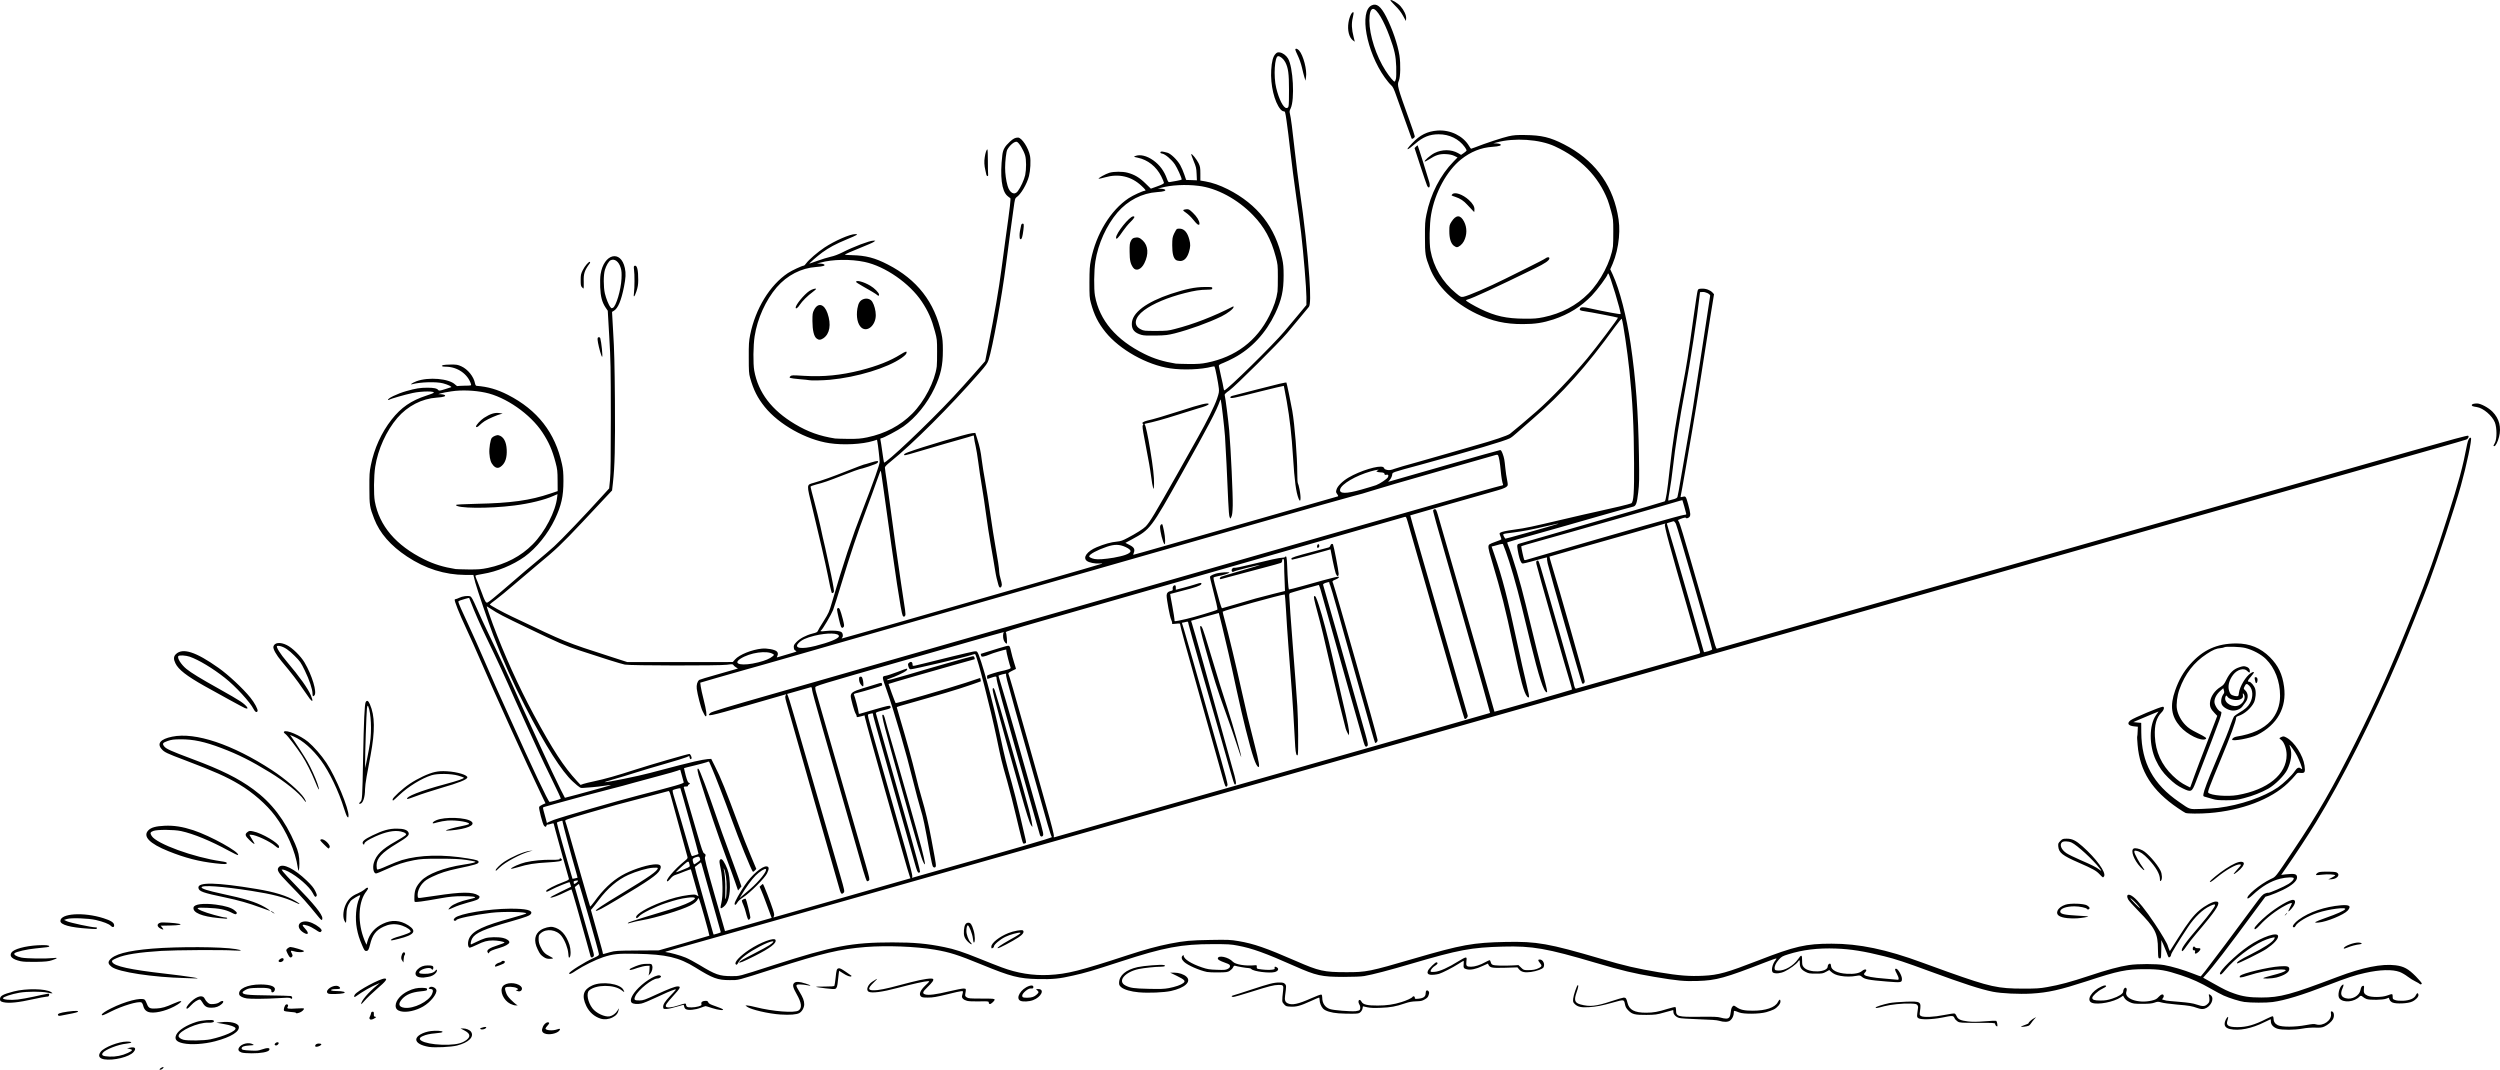 <?xml version="1.0" encoding="UTF-8"?>
<svg id="_レイヤー_2" data-name="レイヤー 2" xmlns="http://www.w3.org/2000/svg" width="1854.96mm" height="793.75mm" viewBox="0 0 5258.14 2249.99">
  <g id="_レイヤー_1-2" data-name="レイヤー 1">
    <path d="M335.55,2248.98c0-.6,1.95-2.25,4.12-3.45,4.57-2.78,6-.6,1.8,2.62-2.78,2.02-5.93,2.47-5.93.82h0ZM218.85,2227.98c-10.58-1.95-13.2-7.73-7.05-15.9,7.35-9.38,37.72-21.38,54.75-21.38,13.35,0,12.52,3-1.12,4.42-16.88,1.65-44.48,12.53-49.2,19.28-3.68,5.25-.15,7.2,13.95,7.88,13.43.6,26.93-2.18,38.7-7.73,10.65-5.1,11.18-6.75,2.85-8.7l-4.5-.98,6.22-1.35c10.57-2.32,13.95,1.5,7.57,9-8.7,10.5-42.38,18.75-62.17,15.45h0ZM508.27,2213.73c-6.45-2.32-8.25-5.48-5.62-10.2,4.73-8.25,20.4-12.15,29.03-7.2,3.3,1.8,2.85,1.95-7.8,2.62-11.02.67-15.68,2.62-15.68,6.22,0,2.78,3.82,3.75,19.28,4.42,12.45.68,15.75.3,22.8-2.17,12.3-4.35,18.68-3.9,15.9,1.2-2.1,4.05-18.07,6.9-36.9,6.75-8.92,0-18.38-.67-21-1.65h0ZM902.25,2201.88c-16.57-2.77-26.77-8.55-26.77-15.45,0-7.65,13.95-15.6,30.97-17.85,10.57-1.35,24.3-.38,24.3,1.5,0,1.57-3.75,2.25-15.9,3.38-11.18.97-18.68,2.62-25.8,5.77-20.18,8.55,13.12,19.58,55.05,18.08,18-.68,28.2-3.45,37.05-10.05,9.23-7.2,7.88-13.57-4.57-20.02l-7.88-4.05,5.25-.08c6.6,0,13.8,3,16.73,6.98,7.27,10.5-5.1,22.8-29.18,28.88-12.15,3.22-47.1,4.88-59.25,2.92h0ZM662.85,2199.93c0-3,3.15-5.1,7.72-5.1,6.07,0,7.05,2.17,2.03,4.8-5.1,2.55-9.75,2.78-9.75.3h0ZM577.8,2197.31c-.98-1.65,2.85-5.25,5.77-5.25s3.45,2.32,1.12,4.73c-2.55,2.62-5.55,2.85-6.9.52h0ZM385.12,2194.31c-14.32-3.08-18.75-8.55-14.32-18,4.65-9.75,21.22-20.25,42.75-27.08,11.47-3.52,34.27-5.32,35.93-2.7,1.95,3.15-2.1,4.8-11.48,4.43-21.23-.98-62.4,17.47-62.4,27.97,0,3.07,3.9,6.07,10.05,7.88,8.85,2.48,43.5,1.95,56.93-.83,29.18-6.38,54.53-17.62,52.73-23.32-.82-3.15-10.35-6.53-25.28-9l-15-2.62,9.53-1.05c19.35-2.25,35.85,1.65,37.65,8.7,2.62,10.73-15.68,22.35-49.65,31.35-23.1,6.07-51,7.88-67.43,4.27h0ZM1145.18,2173.54c-5.55-2.48-6.6-6.75-3.3-14.03,2.77-6.38,9.07-10.95,12.45-8.85,1.5.97.9,2.18-2.55,6.22-2.47,2.62-4.42,5.48-4.42,6.3,0,4.05,14.92,5.25,24.22,1.95,6.07-2.17,7.43-1.65,5.4,1.8-4.43,6.9-22.8,10.8-31.8,6.6h0ZM1010.93,2164.61c-2.18-1.42-1.05-2.1,5.7-4.05,5.4-1.5,7.88-.22,4.8,2.25-2.62,2.17-8.25,3.15-10.5,1.8h0ZM4690.05,2164.31c-9.38-2.18-12.68-7.2-10.35-15.45,1.57-5.77,6.68-12.6,6.75-9.15,0,1.27-.68,4.2-1.5,6.67-3.6,10.35,1.65,13.95,21.15,13.95s36.45-5.03,60.38-17.25c6.9-3.45,13.05-6.08,13.88-5.55.75.38,1.42,2.18,1.42,3.97,0,7.05,2.93,11.78,9.08,14.78,8.7,4.2,36.22,4.05,59.1-.23,13.57-2.47,17.18-2.77,21.6-1.43,14.93,4.43,33.68-9.22,31.05-22.8-.53-3.45-.3-4.65,1.12-4.65,5.1,0,6.9,9.07,3.15,16.42-2.77,5.25-11.18,12.45-18.38,15.6-4.8,2.1-8.55,2.62-19.43,2.17-8.47-.22-18.22.6-26.55,2.1-16.57,3.08-42.38,3.15-52.05.3-8.7-2.62-14.25-8.55-14.25-15.37,0-2.62-.23-4.65-.53-4.65-.45,0-6.07,2.78-12.82,6.08-26.85,13.5-53.85,18.9-72.82,14.47h0ZM4250.85,2159.21c.82-.68,4.65-2.33,8.7-3.75,3.82-1.2,7.12-2.85,7.12-3.6,0-1.88,6.9-7.95,11.77-10.5l4.12-2.02-4.27,4.57c-2.32,2.62-5.25,6.3-6.53,8.4-1.2,2.1-3.45,4.28-4.65,4.95-3.6,1.8-18,3.45-16.27,1.95h0ZM4197.9,2157.26c-.97-.97-1.65-2.62-1.65-3.82,0-1.95-3.98-2.25-36.82-2.1-34.8,0-37.28-.15-41.85-2.78-2.62-1.65-5.7-4.8-6.75-7.27-2.55-5.55-3.6-5.55-26.4-.98-21.3,4.12-44.48,4.65-49.57,1.2-2.93-2.02-3.15-3-2.33-10.05.38-4.28,1.05-9.23,1.5-11.18.53-2.1,0-4.57-1.27-6.23-1.65-2.33-3.82-2.93-14.62-3.3-15.98-.6-41.7,2.03-55.2,5.62-14.1,3.9-18,4.43-18,2.78s15.07-6.45,29.02-9.38c5.62-1.12,21.23-2.48,34.5-2.93,31.65-.98,32.62-.38,29.7,20.48-.97,7.27-.82,7.95,2.25,9.67,5.62,3.15,27.3,2.18,48.98-2.25,10.65-2.17,20.48-3.6,21.68-3,1.27.38,3.22,3,4.27,5.62,2.78,6.53,8.32,9.15,23.78,10.95,9.82,1.05,18.52,1.05,35.92-.3,12.98-1.12,23.33-1.43,23.85-.68,1.5,1.65,3.07,11.55,1.65,11.55-.52,0-1.65-.68-2.62-1.65h0ZM3615.6,2146.91c-4.95-1.5-17.25-2.32-42.83-3.15-20.4-.67-38.25-1.8-41.25-2.77-6.75-2.1-11.92-7.42-11.92-12.6,0-2.17-.23-3.97-.53-3.97s-8.55,2.18-18.22,4.95c-16.43,4.73-19.35,5.02-37.88,5.25-24.15.15-30.08-1.2-38.1-9.38-4.5-4.57-6.07-7.35-7.27-13.65-2.1-9.68-1.65-9.53-24.9-3.08-23.32,6.53-34.05,8.7-50.4,9.83-16.43,1.12-24.15-.68-30.07-6.53-3.75-3.68-3.98-4.8-3.45-11.33.68-7.27,7.88-28.57,9.83-28.57,1.8,0,.9,5.02-2.55,14.93-5.93,16.88-4.12,22.35,8.02,25.72,19.5,5.32,32.85,3.98,65.18-6.83,12.45-4.12,24.23-7.57,25.95-7.57,4.35,0,5.7,1.95,7.8,10.8,3.45,15,14.62,21,39.15,21,15.53,0,25.28-1.8,46.12-8.33,7.8-2.32,14.7-3.97,15.53-3.45.68.45,1.35,3.3,1.35,6.38,0,13.5,3.15,14.48,49.73,13.95,29.93-.3,37.8,0,43.5,1.65,3.82,1.2,9.23,2.18,12,2.18,6.52,0,8.7-3.15,9.98-14.48.52-5.4,1.8-9.23,3.52-10.88,2.62-2.62,2.77-2.62,8.18,1.05,8.4,5.93,16.72,7.72,34.65,7.72,27.07,0,46.8-6.75,52.5-17.92,3.3-6.45,5.55-7.05,5.55-1.35,0,4.95-6.68,12.83-13.95,16.58-2.93,1.5-10.12,4.12-16.05,5.78-14.32,3.97-47.25,4.42-57,.52-11.32-4.42-11.1-4.42-11.1.45,0,6.23-3.15,12.98-7.57,16.42-4.57,3.6-13.12,3.83-23.47.68h0ZM777.75,2143.31c-1.12-1.35-1.12-2.77.38-5.47.98-1.95,2.1-5.18,2.32-6.83.3-2.02,1.43-3.15,3.23-3.15,2.32,0,2.77.83,2.62,5.1-.15,4.12.38,5.25,2.77,5.55,2.7.38,2.7.53-.6,2.78-5.25,3.45-9.08,4.12-10.73,2.02h0ZM1263.38,2142.48c-13.27-4.12-23.85-13.5-30.23-26.62-10.2-21.52-6.38-34.65,12.53-43.2,20.62-9.3,58.72-3.9,65.47,9.22,2.93,5.62,2.48,5.78-3.45,1.12-15.75-12.75-54.82-12.45-68.77.38-6.23,5.7-2.62,24.6,7.05,37.28,7.72,10.27,26.1,18.82,36.07,17.02,6.45-1.27,13.2-6.22,16.95-12.6,3.07-5.1,3.15-5.25,2.32-1.35-1.65,7.73-5.32,12.3-12.97,16.12-7.73,4.05-17.25,5.02-24.98,2.62h0ZM122.18,2135.43c-2.03-3.3,3.22-5.25,20.18-7.72,17.02-2.33,25.57-1.95,20.32.97-1.95,1.12-14.78,3.9-35.78,7.73-2.1.45-4.12,0-4.72-.98h0ZM214.05,2134.23c0-2.25,8.1-7.73,19.35-13.27,29.63-14.93,63.75-23.62,70.8-18.38,1.28.97,3.3,4.88,4.73,8.7,3.45,9.22,6.45,10.65,20.4,9.82,11.48-.67,20.03-3.23,35.25-10.12,17.62-7.95,22.5-6.9,8.7,1.95-17.55,11.17-43.27,18.53-57.3,16.42-8.03-1.2-12.75-5.62-14.78-14.1-.82-3.3-2.62-6.6-3.9-6.97-7.05-2.78-40.35,7.27-63.9,19.2-15.6,7.95-19.35,9.23-19.35,6.75h0ZM1641.75,2133.79c-24.82-1.5-62.55-10.35-70.43-16.28l-3.45-2.77h3.82c2.25,0,9.98,1.5,17.4,3.45,35.92,9.15,81.9,12.75,90.38,7.2,7.88-5.1,6.6-16.05-3.9-34.5-8.02-13.95-9.22-19.8-5.1-23.47,3.6-3.38,10.8-2.93,23.77,1.2,12.38,3.9,13.95,5.85,2.7,3.45-3.82-.83-10.43-1.5-14.47-1.5-9.53,0-9.68,1.12-1.2,15.07,7.58,12.38,10.2,19.2,10.2,26.62,0,6.9-4.43,15.08-10.12,18.38-5.48,3.3-20.25,4.43-39.6,3.15h0ZM2815.5,2131.31c-15.9-1.2-28.05-4.95-32.85-10.05-3.97-4.27-7.2-12.3-7.2-18.22,0-2.62-.52-4.88-1.2-4.88-.6,0-8.62,3.3-17.55,7.5-22.12,10.05-30.38,12.22-42.3,11.55-8.92-.38-10.05-.83-13.8-5.1-4.58-5.1-4.58-4.95-1.8-29.85,1.12-9.6-.23-11.02-9.9-10.72-10.35.3-18.67,2.32-58.57,14.93-17.93,5.62-34.27,10.35-36.3,10.35-4.72,0-4.57-2.47.3-3.45,2.03-.45,18.6-5.7,36.82-11.77,38.4-12.68,47.93-15.15,59.78-15.15,6.9,0,9.15.53,11.47,2.85,3.23,3.22,3.23,4.72.45,25.05-1.28,8.77.15,13.12,4.95,15.6,9.38,4.8,22.2,2.17,50.85-10.65,10.05-4.57,19.28-7.88,20.4-7.5,1.27.45,1.95,2.77,1.95,6.15,0,12.15,5.77,20.85,16.43,24.38,7.43,2.62,42.97,5.4,53.85,4.42,4.12-.38,8.03-1.65,8.55-2.62,1.95-2.85,1.43-8.55-.97-11.85-2.48-3.75-2.03-9.22.82-9.22,1.12,0,2.93,1.65,3.9,3.68,2.78,6,12.3,8.32,33.82,8.17,18.9,0,34.12-2.17,50.4-7.35,10.05-3,21.68-8.4,23.02-10.73,1.57-2.47,4.88-1.5,4.88,1.5,0,2.78.53,2.92,7.88,2.17,10.5-1.05,14.93-4.35,14.93-11.4,0-6,3-7.88,6.23-4.05,1.35,1.65,1.5,3.3.07,7.65-1.2,4.28-3,6.3-8.1,9.23-5.55,3.3-8.18,3.82-18.22,4.12-9,.3-14.62,1.27-23.93,4.43-18.53,6.38-30.23,8.55-50.7,9.22-13.35.6-21.23.3-27.83-1.05l-9.45-2.1-.82,4.57c-.38,2.48-2.32,5.93-4.27,7.58-3,2.92-4.8,3.3-17.4,3.45-7.72.15-20.55-.3-28.57-.82h0ZM622.2,2130.11c-.38-.6-5.77-1.57-11.85-1.8-6.08-.45-11.85-1.43-12.68-2.25-2.1-2.1,1.05-12.15,4.12-13.35,3.3-1.28,5.4,1.65,3.3,4.8-2.48,4.12.15,4.73,18.52,3.6,9.82-.67,15.75-.6,15.75.3,0,2.55-4.88,6.9-9.52,8.4-5.7,1.8-6.68,1.95-7.65.3h0ZM842.93,2127.04c-7.5-1.8-10.95-5.62-10.8-12.15.3-10.65,10.65-22.8,25.73-30.22,11.02-5.4,20.25-7.5,31.57-6.9,7.72.38,8.85.68,8.85,3.15s-1.35,2.93-14.77,4.27c-17.4,1.8-29.4,6.75-37.57,15.75-9.23,10.35-7.73,16.95,4.57,18.67,19.5,2.62,51.07-13.05,58.12-28.73,3.15-7.05,2.25-10.65-2.93-10.65-4.5,0-5.25-2.1-1.2-4.12,3.98-2.25,12,1.5,13.27,6.08,1.88,7.95-12.07,25.5-27.67,34.65-15.3,8.92-34.8,13.27-47.18,10.2h0ZM1442.93,2122.76c-2.1-1.12-3.6-3.3-3.9-5.7-.3-2.02-.97-3.68-1.5-3.68-.67,0-7.35,1.88-14.77,4.12-7.57,2.33-16.73,4.43-20.62,4.58-6.45.22-6.9.15-7.27-3.45-.68-5.55,3.15-11.62,14.1-23.25,5.48-5.62,10.73-11.4,11.7-12.67,1.5-2.1,1.43-2.18-2.17-1.28-7.35,2.25-19.05,7.35-40.73,17.55-11.93,5.7-24.9,10.95-28.88,11.77-7.88,1.65-16.88.98-19.88-1.57-5.7-4.65.15-17.62,14.18-31.58,17.02-17.02,41.32-30.15,46.12-25.12,1.57,1.35,1.27,2.02-.82,3.68-1.5,1.12-4.12,1.95-5.93,1.95-10.65,0-40.43,23.93-46.28,36.9-3.6,8.03-2.17,9.38,9,9.23,7.73-.15,11.18-1.35,34.5-12.15,27.23-12.45,40.05-17.4,45.6-17.4,7.43,0,6.07,3.07-10.2,20.85-13.05,14.4-15.75,18.38-14.55,21.45,1.27,3.15,12.45,2.33,25.95-2.25,14.4-4.8,16.35-4.95,16.35-1.65,0,1.35.68,3.15,1.65,4.12,2.32,2.4,15.75,2.1,24.3-.38,6.45-1.95,7.2-2.48,6.3-5.55-.9-3.82,2.55-6.23,9.15-6.23,3.15,0,4.57.82,5.4,3.3,1.12,2.55,4.12,4.2,14.62,7.8,7.35,2.62,14.32,5.32,15.6,6.45,4.57,3.45-9.07,1.95-22.12-2.32-6.75-2.25-12.97-4.12-13.8-4.12s-5.47,1.65-10.5,3.52c-10.5,4.2-25.5,5.7-30.6,3.07h0ZM4621.57,2120.13c-11.62-4.12-16.72-5.1-43.65-7.35-13.65-1.2-28.12-3.15-32.18-4.43-6.6-1.88-7.73-1.88-14.32.45-5.55,1.95-11.48,2.48-25.8,2.48-17.4,0-19.2-.3-26.7-3.75-5.4-2.62-8.7-5.25-10.73-8.55l-2.77-4.8-4.88,3.3c-14.78,10.05-48,16.43-60.45,11.7-13.28-4.95-1.5-24.83,20.25-34.5,6.15-2.77,9.3-2.77,9.3-.15,0,.75-4.05,3.07-8.85,5.55-8.7,4.27-20.18,14.77-20.18,18.67,0,4.12,4.43,5.62,17.18,5.62,10.05,0,14.85-.82,24.68-3.97,13.65-4.43,23.1-10.5,23.1-14.78,0-3.9,2.48-8.17,4.65-8.17,2.77,0,3.75,3.45,2.1,8.17-5.25,14.85,24.82,25.5,53.18,18.9,7.95-1.95,10.5-3.15,14.77-7.88,5.33-5.93,9.75-6.75,10.58-2.25.3,1.43-.53,3.75-1.8,5.18-2.18,2.47-2.18,2.62,1.57,3.45,2.18.52,4.8,1.05,5.77,1.5.98.3,13.43,1.5,27.6,2.62,19.35,1.65,28.35,3,35.93,5.62,13.12,4.43,17.1,4.27,22.65-.68,3.45-3,4.43-4.95,4.43-9.23.15-3.07-.45-6.75-.98-8.55-1.35-3.9.83-4.05,4.58-.3,7.2,7.2-1.28,24-13.95,27.6q-6.07,1.8-15.07-1.5h0ZM392.18,2119.84c0-3.15,7.35-11.7,14.93-17.55,11.47-8.55,20.55-9.07,23.77-1.2.9,2.17,3.52,5.62,5.93,7.57,3.68,3.15,5.25,3.6,12.3,3.07,5.32-.45,9.38-1.57,12.15-3.6,7.27-5.4,11.7-2.47,5.25,3.45-6,5.4-12.6,7.88-21.45,7.88-10.05.15-14.48-2.48-19.43-11.33-1.8-3.22-4.2-5.85-5.25-5.85-4.2,0-12.6,5.4-18.82,12.3-6.45,7.05-9.38,8.7-9.38,5.25h0ZM1073.4,2111.29c-14.4-7.2-22.95-26.62-16.2-36.45,6.38-9.08,28.43-9.38,38.1-.53,6.07,5.32.45,13.5-7.05,10.05l-3.52-1.8,3.45-.97q3.45-.83-1.43-3.45c-5.62-3-21-3.67-23.62-1.12-1.35,1.43-1.2,3.38.75,9.6,1.88,5.93,4.27,9.6,10.2,15.6,4.43,4.35,9.38,8.92,11.32,10.2l3.45,2.18h-4.28c-2.25.15-7.35-1.35-11.18-3.3h0ZM759.52,2111.81c0-6.6,14.85-24.15,33.83-39.75l5.47-4.58-5.47,2.4c-12.08,4.8-30,15.15-45.6,26.25-3.15,2.03-3.98-.3-1.5-4.2,5.4-8.25,53.02-33.83,62.93-33.83,6.68,0,2.55,5.7-15.98,21.52-10.2,8.85-22.12,20.18-26.25,25.05-4.12,4.8-7.43,8.1-7.43,7.12h0ZM2080.43,2110.98c-.53-.38-.9-1.8-.9-3,0-1.95-2.55-2.25-19.95-1.8-11.85.3-22.05-.15-25.5-1.12-7.57-2.02-11.77-6.08-10.65-10.5.45-1.8,1.27-4.8,1.65-6.75,1.12-4.72.82-4.72-32.55,3.45-23.4,5.7-30.52,6.9-40.88,6.9s-12.9-.38-15.07-2.78c-4.27-4.65-.82-12.67,10.05-23.02,9-8.55,9.15-8.7,5.1-8.7-6.08,0-32.18,5.77-64.88,14.47-31.2,8.33-53.4,11.18-59.78,7.73-6.22-3.3-2.1-14.77,7.57-21.07,12.45-8.18,12.98-8.03,3.6,1.05-15.23,14.55-13.5,18.52,7.2,16.57,5.48-.53,17.93-3,27.75-5.48,9.82-2.62,28.95-7.65,42.68-11.1,25.43-6.6,45-9.38,46.8-6.6,1.5,2.48-1.65,6.9-11.85,16.88-10.5,10.05-11.62,13.5-4.57,15.45,7.05,2.03,23.02,0,49.95-6.52,14.4-3.45,28.2-6.07,30.82-5.93,5.25.45,5.1.3,3.3,11.02-.82,4.43-.38,5.25,3.07,7.65,3.45,2.18,6.98,2.47,31.2,2.47s27.3.23,27.3,2.33c0,1.27-1.95,3.9-4.27,5.77-4.43,3.75-5.62,4.2-7.2,2.62h0ZM5031.98,2108.51c-2.78-1.2-5.25-3.6-6.23-6.07l-1.5-3.97-5.55,2.02c-7.27,2.77-33.97,3.23-41.1.75-2.78-.98-6.53-3.23-8.48-5.02q-3.52-3.3-6.07-.53c-10.88,12-34.88,14.25-42.75,3.98-4.2-5.32-.75-22.35,5.77-27.75,3.6-3,3.98-.38.82,6.82-5.1,11.85-3.07,18.23,6.9,20.85,13.12,3.52,28.72-5.25,30.9-17.33,1.12-6.15,2.93-8.92,6-8.92,1.65,0,1.88,1.2,1.2,6.45-.82,8.32.6,11.1,7.73,14.4,8.32,3.75,30.52,3.6,41.02-.3,11.48-4.12,11.78-4.12,11.78,2.25,0,5.1.22,5.48,5.47,7.28,3.6,1.27,9.53,1.65,16.73,1.43,13.95-.75,23.77-5.03,26.62-11.93,2.25-4.8,4.73-5.25,5.4-.68.6,3.98-5.47,10.8-13.12,14.33-8.4,4.2-34.2,5.4-41.55,1.95h0ZM7.43,2107.98c-6.15-1.5-7.43-2.62-7.43-6.52,0-6.9,5.93-10.2,29.25-16.28,25.73-6.6,66.98-5.93,78.15,1.42,1.8,1.2,3.08,2.33,2.78,2.7-.38.3-4.95-.38-10.2-1.5-12.83-2.77-43.35-2.62-59.25.15-16.58,2.92-34.5,8.85-34.5,11.62,0,3,15.3,4.42,31.05,2.7,7.2-.82,22.35-3.53,33.83-6.07,11.32-2.62,23.32-5.1,26.7-5.62,5.77-.98,6.07-.83,5.47,2.17-.22,2.78-1.2,3.38-5.92,3.6-3,.15-15.15,2.48-26.93,5.1-31.35,7.05-51.53,9.15-63,6.52h0ZM4721.25,2107.54c-10.35-1.35-31.88-8.1-44.32-13.65-4.65-2.17-16.43-8.25-25.65-13.65-23.92-13.65-41.02-21.45-64.35-29.17-32.03-10.58-44.32-12.68-75.15-12.68-39.3,0-56.47,3.45-122.17,25.12-56.93,18.53-81.6,24.15-117.08,26.25-25.27,1.5-63.15-.3-81.07-3.9-26.1-5.32-59.1-15.98-133.27-43.2-50.85-18.75-70.95-25.43-94.88-31.35-42.53-10.65-70.57-15.15-101.93-16.27-37.95-1.43-70.43,2.62-100.5,12.15-12,3.82-13.95,4.95-19.5,11.03-6.45,7.2-9.68,14.25-8.77,19.5.38,2.77,1.35,3.15,7.72,3.6,12.98.67,31.73-10.12,41.25-23.77,7.2-10.5,8.7-10.05,8.7,2.47,0,9,.45,10.8,3.6,14.48,10.35,12.45,50.25,10.95,50.25-1.88,0-3.6,3.3-6.9,5.55-5.55.68.38,1.35,2.32,1.35,3.98,0,9.15,13.12,15.9,33,17.02,15.75.98,26.55-1.12,32.18-5.77,6.82-5.85,12.45-3.38,6.68,2.7-2.62,2.77-2.93,3.75-1.57,5.4,2.55,3.08,18.82,6.08,41.62,7.73,11.02.83,22.35,1.8,25.27,2.25,4.65.68,5.1.52,5.1-2.48,0-1.72-1.95-6.52-4.2-10.65-3.83-7.05-4.28-9.82-1.2-9.82,3.98,0,12.3,14.4,12.3,21.15,0,8.1-.97,8.25-30.68,5.92-40.42-3.3-47.92-4.88-54.38-10.8-2.77-2.33-3.9-2.47-11.1-1.2-10.2,1.95-22.65,1.95-33,0-9.38-1.65-15-4.27-20.18-9l-3.52-3.3-6.83,3.75c-6.22,3.53-7.95,3.82-21.22,3.82s-15.38-.38-21.3-3.45c-9.23-4.58-12.52-9.38-12.52-18.08,0-7.57-.83-8.32-4.05-3.3-3.15,4.8-17.62,15.45-27.75,20.17-8.7,4.27-19.2,5.25-24.3,2.62-5.1-2.92-2.02-18.15,5.4-26.7,1.12-1.2,1.8-2.78,1.35-3.15-.38-.45-10.57,3.15-22.65,7.88-86.1,33.38-103.43,38.25-142.88,39.45-27.6.97-42.38-.38-90.75-8.55-44.03-7.43-68.1-13.28-123-29.4-104.7-30.9-133.73-35.92-195.45-34.35-66.97,1.8-92.47,6.45-193.42,36.15-45.75,13.5-80.55,22.65-98.62,25.8-6.75,1.12-21.98,1.8-43.5,1.8-46.5-.15-56.85-2.32-103.58-23.03-60.6-26.92-88.8-37.2-119.17-42.82-14.03-2.77-20.85-3.08-52.05-3.08-66-.07-102.82,6.83-193.28,36.38-62.85,20.4-74.62,23.85-100.88,29.77-28.8,6.68-43.05,8.03-74.1,7.35-40.05-.98-56.62-5.25-117.82-30.37-50.55-20.7-66.98-25.95-99-31.5-39.9-6.75-100.95-9.07-145.58-5.55-54.38,4.42-89.47,12.75-191.1,45.23-81.9,26.18-75.07,24.38-94.57,24.38-25.43,0-35.48-3.68-72.38-26.62-34.12-21.23-61.43-27.6-123-28.73-40.05-.83-49.88.3-71.4,7.35-14.93,4.95-41.7,18.22-55.35,27.3-10.95,7.5-15.53,9.3-15.53,6.52,0-3.45,32.32-23.77,51.15-32.17,10.42-4.72,11.7-5.7,11.4-8.7-.38-5.4-40.88-147.07-41.93-147.07-.75,0-2.77,1.5-4.88,3.3l-3.82,3.15,5.1,17.85c2.77,9.82,10.65,37.72,17.62,62.02,6.97,24.3,13.88,48.6,15.38,54.08,2.32,8.17,2.62,10.42,1.12,12.15-2.4,2.77-5.18,2.62-6.08-.38-.45-1.28-4.42-16.05-9-32.7-13.12-47.7-30.15-107.02-30.97-107.85-.38-.45-5.48,1.65-11.4,4.65-15.75,7.88-29.32,12.98-32.77,12.3-2.02-.3,4.12-3.9,20.02-11.62l23.1-11.18-1.27-4.43c-.68-2.47-1.5-4.8-1.8-5.1-.98-.82-28.12,10.2-38.25,15.6-10.05,5.25-11.03,5.55-11.03,2.62,0-2.47,18.75-12.15,36.3-18.6,9.38-3.45,11.85-5.03,11.48-6.82-2.78-9.08-25.28-90.45-28.05-100.88-1.8-7.2-3.6-13.88-3.82-14.78-.45-1.43-1.95-1.27-6.38.23-3.07,1.12-6.23,1.8-6.75,1.43-.68-.45-1.57.52-2.1,2.02-1.12,3.45-2.32,3.45-5.25.3-2.77-3.07-11.47-36.15-10.2-39.38.52-1.35,3.75-3.6,7.2-5.1l6.15-2.62-10.43-21.82c-30-62.55-96.3-208.95-125.4-276.6-9.3-21.67-23.32-53.02-31.13-69.75-14.32-30.45-25.2-58.27-24-60.3.45-.6,1.5-1.12,2.33-1.12.97,0,4.2-1.2,7.05-2.62,6.53-3.3,18.23-4.95,23.1-3.15,2.85,1.12,5.4,5.62,14.1,25.5,5.77,13.28,16.8,37.2,24.52,53.03,18.98,39.07,45.98,97.5,60.68,130.95,6.6,15.15,17.25,38.55,23.47,51.75,6.15,13.27,16.95,36.9,24,52.5,14.93,33,37.73,81.3,43.88,93.22,2.4,4.58,5.25,10.2,6.38,12.45,1.28,2.17,2.25,4.27,2.25,4.35,0,.15,12.38-3.15,27.6-7.27,15.15-4.28,37.57-10.35,49.73-13.65,23.85-6.52,24.82-7.35,5.47-4.35-6.75,1.12-17.93,2.4-24.82,2.93-6.75.45-15.23,1.12-18.68,1.5-6.75.75-7.27.45-22.5-13.2-23.32-21.15-57.6-75-100.35-158.17-25.28-48.83-46.95-97.35-67.13-149.78-9.68-25.27-34.12-96.82-37.73-110.47-.82-3.45-2.18-8.4-2.85-11.18l-1.27-5.1h-16.95c-43.43-.3-83.85-13.05-122.55-38.7-34.65-22.95-57.45-49.12-69.15-79.5-9.38-24.23-10.05-28.73-10.05-64.27-.15-28.28.22-34.35,3-47.93,7.05-35.48,22.35-69,43.65-96.23,20.03-25.5,41.03-40.05,73.35-50.55,7.57-2.47,14.32-4.95,15-5.62,4.57-4.12-24.53-4.05-44.03.15-17.55,3.82-46.42,12.15-48.75,14.02-.97.82-2.17,1.12-2.77.6-2.62-2.62,19.2-13.28,38.4-18.68,20.03-5.62,28.73-7.05,44.33-7.05,13.8,0,20.17,1.43,22.8,5.03,1.35,1.65,3,1.5,13.12-1.65,6.3-1.95,12.53-3.9,13.65-4.35,3.07-.9-6.38-5.48-16.88-8.25-14.18-3.75-47.48-2.78-64.57,1.8-6.68,1.8.15-2.92,8.85-6.22,25.35-9.38,68.62-5.62,81.3,7.05,2.18,2.1,4.43,3.6,4.95,3.15.68-.23,7.5-.68,15.23-.82,13.65-.15,13.95-.23,13.12-3.15-6.68-21.52-28.73-36.75-53.32-36.75-8.03,0-10.5-1.8-5.1-3.45,1.65-.52,9-1.12,16.27-1.12,11.78-.07,14.25.3,21.83,3.75,13.65,6.23,26.1,21.68,28.72,35.78.68,3.3,1.8,5.1,3.3,5.25,24.07,1.95,42.98,7.35,65.77,18.9,62.4,31.88,99.53,79.57,113.93,146.1,2.32,10.65,3,18.38,3,35.1,0,32.18-4.27,51.37-17.77,79.95-14.93,31.5-39.07,61.28-63.82,79.28-24.6,17.62-58.43,31.57-88.13,36.3-9.9,1.5-15.6,3-15.6,3.97s2.1,6.68,4.73,12.6c2.47,5.93,6.9,17.4,9.82,25.57,2.7,8.1,6.3,15.82,7.72,17.1,2.48,2.17,3.15,1.8,15.3-8.03,7.05-5.62,25.28-21.15,40.5-34.35,15.15-13.28,37.8-32.48,50.25-42.68,12.38-10.28,29.25-24.6,37.28-31.95,13.8-12.38,66.38-67.35,100.12-104.78l15.75-17.25,1.8-18c1.35-13.12,1.73-47.62,1.73-132.38-.07-103.43-.38-119.93-3.3-168.9l-3.15-54.45-4.73-6.98c-7.27-11.1-10.35-22.57-11.18-42.45-.38-10.2-.15-21.38.83-27.45,6.75-43.2,42.67-52.2,51.07-12.83,2.4,11.03,1.8,21-1.88,39.45-5.85,29.02-12.45,44.77-21,50.17-2.25,1.2-4.05,2.33-4.12,2.48-.15,0,.97,19.88,2.47,44.18,2.18,33.82,3,67.27,3.6,142.2.68,98.32-.3,138.38-4.27,174l-1.73,15.23-9.75,10.35c-5.4,5.62-28.73,30.68-51.98,55.5-45,47.78-56.02,58.28-96.22,91.43-13.95,11.62-36.3,30.52-49.57,42-13.28,11.4-29.85,25.12-36.83,30.23-6.97,5.1-12.75,9.67-12.75,10.2-.15,1.43,25.28,15.45,46.58,25.57,116.63,55.5,110.55,53.02,208.05,84.52l34.65,11.18h110.77l110.93-.15,4.95-5.55c9.07-10.05,35.18-20.55,56.32-22.65,10.8-1.05,27.08,1.95,31.2,5.85,2.77,2.48,3.22,6.15.97,10.35-1.27,2.32-1.12,2.62,1.12,1.88,5.48-1.65,21-6.3,30.68-9.07,9.52-2.78,9.9-3.08,6.9-4.73-2.55-1.05-3.45-2.85-3.75-6.6-.45-4.42.38-6.07,5.4-11.32,6.75-7.43,20.4-14.63,34.05-18.07,7.5-1.8,10.12-3.07,10.8-5.1.45-1.65,6.08-11.1,12.45-21,10.72-17.17,11.7-19.2,17.77-40.2,22.95-79.27,41.85-136.12,64.65-194.55,22.95-59.25,35.48-94.5,35.48-100.27,0-4.95-3.6-36.6-4.95-42.82l-.68-3.68-7.88,2.48c-23.1,7.12-62.7,9.22-92.1,4.8-49.2-7.27-106.2-39.38-135.9-76.05-15.3-19.05-23.77-35.62-30.98-61.35-2.55-9.07-2.85-14.1-2.85-42.82-.15-28.28.3-34.35,3-47.93,11.1-54.9,41.32-104.32,79.43-129.75,8.4-5.55,29.85-15.45,33.52-15.6.82,0,3.07-2.25,5.02-5.02,5.4-7.42,23.7-23.32,38.4-33.07,21.38-14.1,53.4-28.2,64.72-28.2,7.35,0,4.28,1.95-17.77,11.02-24.45,10.2-37.2,17.18-51.68,27.6-10.8,8.02-28.57,23.47-26.93,23.47.38,0,8.18-2.7,17.25-6.08,9-3.3,21.38-6.98,27.45-8.4,6.82-1.35,16.2-4.95,24.22-9,23.85-12.15,57.45-24.83,65.4-24.83h4.27l-3.15,2.48c-1.8,1.43-12.3,6.08-23.48,10.5-24.45,9.83-38.25,15.9-37.43,16.58.3.3,7.05.82,15.07.98,28.88.68,47.93,5.62,75,19.57,61.73,31.65,98.7,79.13,112.95,145.43,2.32,10.65,3,18.38,3,35.1,0,32.18-4.28,51.38-17.78,79.95-15.22,32.17-39.38,61.88-65.18,80.25-11.62,8.25-42.97,24.82-46.95,24.82-1.43,0-1.8,1.12-1.27,3.9.52,2.03,2.25,13.12,3.75,24.38,1.65,11.48,3.15,21.6,3.6,22.57,1.5,4.95,93.6-82.2,145.5-137.85,11.1-11.85,30.68-33.53,43.65-48.3l23.62-26.93,7.05-35.25c12.45-61.88,21.97-117.52,27.22-158.1,1.88-15.23,5.62-42.83,8.25-61.43,10.2-72.82,11.85-87.75,10.2-88.28-.82-.3-3.6-2.32-6.07-4.57-12-10.35-15.75-41.25-10.57-85.43,1.35-11.92,5.1-18.52,15.98-28.57,6.9-6.38,11.32-8.62,17.02-8.62,7.88,0,22.2,21.82,25.27,38.7,1.88,10.35.83,30.53-2.25,42.53-4.27,16.57-17.1,38.4-26.4,44.47-2.7,1.8-3.45,4.58-5.77,22.05-1.5,11.1-4.73,33.98-7.05,51.15-2.32,17.1-6.45,47.77-9.07,68.32-8.62,66.97-28.2,174.82-36.6,200.4-2.4,7.12-5.4,11.4-19.5,27.6-62.4,71.4-139.35,148.27-186.52,186.3-8.33,6.6-12.08,10.57-12.08,12.52,0,1.65,1.8,15.38,4.2,30.38,2.17,15.23,5.25,37.73,6.9,50.25,4.27,34.27,17.25,126.23,22.8,162.15,9.75,63,10.2,66.15,8.77,68.62-1.65,3.15-3.52,3.15-5.25,0-3.45-6.45-15.68-87.15-39.6-261.15-6.08-44.4-6.23-45-7.43-42.68-.6,1.12-4.2,10.95-8.03,21.98-3.75,11.1-13.57,37.72-21.67,59.4-18.23,48.3-33.6,93.9-51.83,154.35-7.57,25.27-15.75,50.7-17.77,56.25-3.75,9.52-22.12,40.88-25.12,42.68-3.45,2.17-.45,2.85,8.1,1.65,13.95-1.95,31.35-.68,34.8,2.48,3.08,2.77,3.75,8.85,1.12,11.47-.97.98-1.12,1.65-.3,1.65s59.85-16.88,131.17-37.28c71.33-20.62,193.8-55.8,271.95-78.15,78.15-22.57,143.02-41.32,144-41.85,1.12-.6-1.5-.82-5.55-.45-9.38.68-21.9-1.8-26.48-5.4-9.15-7.12.45-20.25,20.7-28.8,15.45-6.53,30.68-10.8,42.3-11.78,8.4-.82,12.15-2.1,23.18-8.02,17.1-8.93,33-19.05,37.57-23.85,9.23-9.82,19.2-26.55,67.12-111.45,17.1-30.38,36.45-64.8,42.75-76.12,18.23-32.18,35.25-66.22,40.2-81.15,3.98-11.78,4.58-14.78,3.75-21.82-.97-10.12-7.72-44.33-9-45.75-.52-.53-3-.38-5.62.3-22.12,5.93-60.67,7.5-87.75,3.45-49.12-7.28-106.12-39.38-135.82-76.05-15.6-19.35-24.07-36.23-30.97-61.88-2.78-9.98-3-14.62-3-42.98.15-27.3.52-33.97,3.15-47.18,11.02-54.82,41.32-104.4,79.43-129.82,8.7-5.85,29.85-15.45,33.82-15.6,3.15,0,1.65-2.48-7.05-10.5-21.15-19.88-47.77-25.95-76.2-17.85-6.68,1.95-12.9,3.3-13.57,3.08-2.48-.83,14.4-10.2,22.43-12.6,9.52-2.78,27.45-2.85,37.95-.15,14.77,3.9,25.5,10.28,37.8,22.42l11.47,11.18,13.65-4.95c9.97-3.6,13.88-5.7,13.88-7.35,0-1.27-2.62-7.42-5.7-13.65-10.35-20.62-28.27-34.8-49.57-39.23-8.7-1.8-8.85-1.95-5.1-3.45,10.05-4.05,24.3-.6,37.8,8.93,13.58,9.67,23.1,22.57,28.88,39,2.4,6.6,3.08,7.27,6.08,6.75,1.95-.45,8.32-1.43,14.25-2.48,5.77-.98,10.65-2.25,10.65-2.92,0-3.75-9.15-24-14.25-31.65-6.9-10.2-20.18-21.53-26.62-22.73-3.38-.6-4.27-1.43-3.75-2.93.82-2.25,3.3-1.95,14.48.98,7.35,2.02,20.7,14.93,27.07,26.1,2.77,4.95,6.75,14.1,8.7,20.17l3.75,11.03,11.32.38,11.32.45-.6-13.5c-.53-12.07-1.2-15.07-6.3-27.23-3.23-7.57-5.4-14.1-5.02-14.47,1.42-1.43,11.32,10.88,15.38,19.05,3.3,6.9,3.82,9.22,3.82,22.2v14.4l10.27,1.73c14.62,2.55,30.53,8.02,47.78,16.72,62.4,31.8,99.67,79.58,114.07,146.1,2.32,10.65,3,18.38,3,35.1,0,32.17-4.28,51.38-17.78,79.95-19.65,41.25-49.72,73.72-86.92,93.45-6.6,3.6-16.58,8.32-21.9,10.43-7.35,2.85-9.82,4.35-9.68,6.3.15,1.42,2.18,11.17,4.65,21.82,2.55,10.65,4.88,21.68,5.18,24.6.38,2.78,1.2,5.1,1.72,5.1,5.18,0,103.88-97.05,126.53-124.27,5.55-6.53,18.07-21.53,28.05-33.45l18.08-21.82v-17.1c0-17.55-6.08-91.12-11.18-134.78-1.5-13.27-6.23-47.77-10.35-76.65-4.2-28.88-9.68-71.78-12.3-95.25-2.62-23.62-6.22-51.9-7.88-63.23-2.77-19.2-3.07-20.33-6.07-20.33-1.8,0-4.57-1.8-6.75-4.27-12.9-15.45-21.45-51.38-19.5-82.73.98-17.55,3.9-28.35,8.85-33.52,3.15-3.38,4.57-3.9,9-3.38,6.15.82,13.35,6,17.4,12.6,10.88,17.7,14.62,86.55,5.62,105.23-2.47,4.8-2.62,6.75-1.5,11.18,2.03,8.02,5.1,31.2,10.5,80.47,2.78,24.75,7.12,59.55,9.68,77.48,10.35,71.7,16.8,130.12,20.7,186.97,2.48,36.08,2.18,57.45-.97,61.2-1.12,1.27-9.68,11.62-19.05,23.02-9.38,11.32-21.53,26.02-26.93,32.32-16.88,20.18-109.35,112.05-121.12,120.3-7.35,5.1-10.5,8.18-10.05,9.68,1.5,5.1,7.57,52.57,9.53,74.55,3.45,40.05,7.95,137.4,7.42,158.1-.38,13.95-1.2,20.48-2.77,23.32l-2.02,4.2-1.8-3.23c-.98-2.02-2.1-14.62-2.93-33.82-1.8-45.45-5.25-113.32-6.75-136.13-1.43-19.88-8.02-76.12-9-77.18-.38-.3-.98.68-1.5,2.02-7.2,21-23.62,52.2-81.38,155.25-63.9,114.08-65.02,115.58-103.8,136.58l-13.8,7.42,8.4,4.28c9.68,4.88,12.15,9,9.38,16.2-.82,2.48-1.5,4.5-1.2,4.65.15.15,30.07-8.25,66.52-18.75s132.75-38.02,214.05-61.2c81.3-23.32,148.57-42.68,149.55-42.9,1.27-.45.97-1.8-1.28-4.88-2.7-3.75-2.85-4.57-1.35-9.68,2.1-7.2,12.6-17.55,24.82-24.82,24.45-14.55,64.65-26.78,73.2-22.28,1.57.98,2.77,2.4,2.48,3.23-.08.82,2.55,2.02,5.85,2.77,4.95.83,8.03.38,15.6-2.4,5.25-1.95,25.5-7.88,45-13.12,19.5-5.4,48.9-13.8,65.18-18.6,16.27-4.88,42.15-12.3,57.3-16.57,40.73-11.47,69.75-21.3,75.3-25.27,7.57-5.78,37.95-31.5,55.73-47.1,31.12-27.38,73.5-71.7,106.8-111.45,19.35-23.32,65.7-84.68,64.57-85.73-.82-.82-59.48-12.15-70.5-13.57-8.7-1.2-10.65-2.32-9.45-5.25,1.57-3.97,6.52-4.12,22.8-.38,29.18,6.45,61.73,12.45,62.7,11.62,1.95-2.1-23.18-85.35-25.8-85.35-.68,0-1.28.52-1.28,1.05,0,3.9-21.67,33.15-33.3,45.3-22.73,23.48-48.6,39.53-80.48,50.18-22.35,7.27-39.07,9.9-64.65,9.9-36.68.15-65.03-6.22-96.9-21.52-48.22-23.18-84.07-58.27-98.85-96.68-9.45-24.15-10.12-28.72-10.12-64.2-.15-28.27.3-34.35,3.07-47.92,8.55-42.97,29.1-83.1,57.15-111.68l8.25-8.47-6.6-3.3c-4.73-2.17-9.83-3.3-17.85-3.75-12.98-.67-21.38,1.95-35.18,10.95-4.72,3-9,5.1-9.38,4.65-1.65-1.65,12-13.5,20.7-17.93,15.9-7.88,34.95-7.88,49.58.3l6.22,3.6,5.78-3.9c3.15-2.1,5.77-4.57,5.77-5.55,0-.9-1.73-4.12-3.82-6.98-12.45-17.17-32.32-26.85-54.82-26.85-19.05,0-33.15,5.7-49.43,19.88-18.38,15.9-21.98,15.22-6.38-1.05,16.43-17.4,31.8-25.05,53.55-26.7,26.85-1.8,53.62,11.32,66.07,32.32,1.88,3.3,3.82,5.93,4.27,5.93.53,0,3.98-1.2,7.88-2.7,20.55-8.18,59.32-21,70.95-23.48,10.65-2.4,17.4-2.92,34.35-2.62,35.25.38,53.02,4.65,82.2,19.58,61.43,31.5,99.45,80.48,112.57,144.75,3.83,18.75,4.65,32.85,3,51.75-1.8,19.73-6.38,38.7-13.12,54.67l-5.1,11.62,5.4,11.55c14.48,31.65,28.95,87.82,37.43,145.05,11.02,75.22,16.12,144.45,17.55,235.42.82,49.28.68,59.4-1.57,77.63-2.7,23.18-4.65,28.58-11.33,29.78-2.02.3-34.65,9.45-72.22,20.18-37.43,10.95-95.78,27.38-129.53,36.9-33.82,9.23-61.72,17.4-62.1,17.77-.45.3.15,2.62,1.12,5.1,10.05,24.45,26.32,79.27,37.5,125.85,20.18,83.1,29.7,121.5,36.38,146.47,8.25,30.68,9.75,38.03,7.95,38.03-6.07,0-16.57-31.8-34.65-105.68-4.58-19.05-12.83-52.5-18.08-74.25-10.88-44.48-24.82-92.7-33.45-116.03-3.15-8.55-5.93-15.75-6.15-16.05-.3-.38-3.45.15-7.05.97-3.6.98-8.85,2.4-11.62,3.23l-5.1,1.2,6.08,17.7c16.57,48.3,26.77,87.23,46.42,179.1,7.73,35.77,16.95,77.02,20.7,91.8,4.57,18.52,6.22,27.38,5.25,28.35-.98.98-2.25.38-4.05-1.8-6.3-7.57-12.98-32.32-28.28-103.88-18.75-87.67-23.77-107.17-46.95-185.7-6.6-21.97-7.2-26.93-3.97-30,1.5-1.2,7.72-3.82,14.02-5.93,6.23-2.1,11.32-4.27,11.32-4.95s-.97-3.75-2.18-6.75c-1.95-4.88-2.1-5.85-.45-6.9,3.45-2.25,11.78-4.05,31.2-6.82,22.65-3,35.25-5.78,100.73-21.23,27.3-6.52,60.07-13.95,72.9-16.73,29.93-6.38,67.65-15.45,70.95-17.1,4.95-2.62,6.38-22.8,5.92-84.38-.38-78.07-3-130.12-10.05-196.8-3.9-37.95-12.83-98.32-15.75-106.88-.38-.98-6.45,6.07-14.1,16.57-59.93,83.25-112.12,141.53-173.55,194.25-12.97,11.25-27.75,24.23-33.15,29.03-5.25,4.88-11.78,9.97-14.48,11.32-11.62,5.93-78.6,25.72-186.45,55.27-65.48,17.78-60.38,15.98-61.27,22.05-.45,2.93-2.55,7.35-4.58,9.82l-3.9,4.43,3.45-.82c1.95-.45,54.45-15.53,116.7-33.45,62.25-17.78,114.23-32.48,115.58-32.48,1.5,0,3.15,2.4,4.95,7.2,3.45,9.38,4.05,12.6,5.85,30.82.83,8.25,2.48,19.2,3.6,24.15,1.05,4.95,1.8,10.2,1.35,11.7-.98,3.75-7.43,7.05-21.53,10.95-17.4,4.73-183,52.2-183.38,52.57-.15.15,8.03,29.48,18.38,64.95,35.7,123.82,101.85,353.32,102.45,356.1.38,1.65-.6,3.9-2.4,5.55-2.48,2.18-3,2.32-4.5.52-1.12-1.05-27.52-92.1-58.87-202.12-31.35-110.25-58.5-205.2-60.45-211.42-3.3-10.95-3.45-11.18-7.05-10.12-15.23,4.42-636.9,182.7-759.38,217.65-66,18.9-80.1,23.32-78.82,24.98,1.8,1.95,3.45,23.77,1.95,23.77-1.8,0-5.02-3.82-6.38-7.57-1.95-5.1-1.8-15.45.45-16.43,4.12-2.1-14.4,3.15-200.25,56.48-196.12,56.17-196.5,56.32-196.5,59.92,0,1.95.53,5.55,1.2,7.73,3.08,10.05,97.5,338.7,105.15,365.62,7.72,27.23,8.4,30.45,6.45,32.32-1.27,1.28-3,1.8-3.98,1.57-.97-.45-4.72-10.8-8.32-23.4-82.12-286.35-106.35-371.85-107.02-377.93-.68-5.93-1.2-7.35-3-6.75-6.9,1.8-49.2,13.95-49.57,14.1-.15.07.52,2.02,1.65,4.27,2.02,4.12,9.68,29.93,66.38,227.03,18.82,64.88,38.4,132.97,43.65,151.05,9,30.9,9.38,33.3,7.2,35.62-3.6,3.98-5.55,2.93-7.88-4.12-2.18-6.75-107.33-376.35-112.8-396.37-2.62-9.52-2.78-12-1.43-14.32,1.57-2.32,1.43-2.62-.82-1.95-1.35.45-37.5,10.8-80.18,23.1-80.25,22.88-86.02,24.15-77.62,15.82,2.77-2.7,30.9-11.32,151.2-45.68,1255.8-360,1504.88-431.25,1511.4-432.23,4.27-.67,5.55-1.35,4.8-3-1.8-4.88-3.45-14.4-4.8-28.72-1.5-16.35-3.75-29.48-5.55-32.32-.98-1.5-2.18-1.5-6.45-.3-2.93.82-57.75,16.43-121.95,34.8-64.2,18.22-125.92,36.3-137.4,40.05-11.32,3.75-28.43,8.7-37.95,10.88-9.53,2.4-100.8,28.2-203.03,57.45-102.15,29.32-341.1,97.65-530.92,151.95-189.9,54.22-356.7,102-370.8,106.2-14.1,4.12-48.45,14.02-76.65,22.05-28.12,8.02-57.3,16.27-64.88,18.52-7.57,2.18-23.1,6.6-34.5,9.68-11.32,3.15-37.2,10.5-57.07,16.27l-36.45,10.65.98,7.72c.52,4.12,3.3,16.88,6.22,28.28,5.48,21.6,7.2,33.97,4.8,34.72-.68.23-2.02-.9-2.85-2.62-.82-1.72-2.92-5.55-4.42-8.62-3.23-6.3-10.65-34.88-12.08-46.5-.9-8.17.98-15.3,5.18-18.82.9-.68,17.62-5.77,36.98-11.18,19.35-5.47,37.27-10.57,39.75-11.4l4.72-1.43-4.12-2.47c-2.4-1.35-4.72-3.6-5.4-4.8-1.12-1.95-2.62-2.1-13.65-.6-15.75,2.25-203.03,1.95-214.65-.3-7.88-1.5-48.82-14.32-94.57-29.55-31.05-10.2-44.85-16.12-109.65-47.33-51.23-24.45-63.68-30.9-77.63-40.35-4.5-3-8.55-5.48-8.7-5.48-.52,0,7.2,22.73,12.9,37.95,24.15,64.35,53.7,129.68,85.57,189.15,40.73,75.45,63.38,110.25,91.43,140.62l7.5,8.02,5.77-2.1c3.3-1.12,13.5-3.6,22.88-5.55,21.6-4.5,48.07-12,86.32-24.45,31.5-10.2,110.1-33,113.78-33,2.4,0,5.85,7.72,4.43,9.82-1.35,2.25-3,1.27-3.83-2.1l-.82-3.45-5.93,2.62c-3.38,1.57-23.4,7.65-44.47,13.73-21.3,6.07-49.57,14.47-62.85,18.75-13.27,4.27-33.82,10.5-45.6,13.8-11.7,3.3-20.1,6.08-18.6,6.23,5.77.3,70.12-12.82,94.57-19.35,63-16.65,75.15-19.72,94.05-24.15,11.18-2.62,23.62-4.8,27.6-5.1l7.5-.45,7.72,15.38c12.82,25.43,22.2,48.75,50.93,126.23,6.9,18.6,17.85,46.35,24.45,61.88l11.7,27.97-3.15,3.45c-1.65,1.8-3.6,2.92-4.12,2.4-3.3-3.38-28.88-66.45-45.45-112.27-12.53-34.65-35.32-93.68-40.73-105.68-2.1-4.57-4.27-9.68-4.95-11.32-1.12-2.85-1.43-3-5.85-1.05-2.47.9-14.17,4.12-25.95,6.97-11.7,2.78-21.52,5.25-21.82,5.55-.23.15,1.43,7.05,3.45,15.23,2.93,10.72,4.73,14.85,6.53,15.45,2.85.68,3,2.48.3,3.6-1.12.38-2.1,1.65-2.1,2.7,0,1.27-1.43,1.8-4.43,1.72-3.3-.15-4.43.38-4.27,1.88.15,1.12,3.82,13.8,8.17,28.35,4.28,14.32,13.05,44.85,19.73,67.65,10.2,35.18,12.45,41.55,15.07,42.83,3.3,1.5,3.68,3.6,1.65,7.72-1.28,2.03,2.85,18.53,20.1,78.98,11.93,41.85,21.68,76.35,21.98,76.65.15.15,22.35-6.07,49.27-13.8l48.9-13.95-3.68-9.82c-2.1-5.4-6.23-16.27-9-24.3-2.93-8.02-6.9-18.38-9-23.02l-3.75-8.48,3.07-2.85c1.65-1.73,3.45-2.93,3.9-2.93,1.2,0,16.5,39.38,20.93,53.55,2.93,9.15,3.38,12,2.1,14.4-1.28,2.32-1.28,2.77.45,2.18.9-.38,65.85-18.9,144-41.1,78.3-22.27,142.35-40.65,142.65-40.88.3-.15-.15-1.43-.97-2.93-.82-1.42-8.7-28.05-17.4-59.1-8.85-31.2-24.6-87.15-35.25-124.28-19.12-67.8-40.72-145.95-42.07-152.85l-.68-3.6-7.2,1.95c-9.15,2.33-9.38,2.33-9.38-.15,0-1.27-.97-3.75-2.25-5.55-2.62-3.9-10.2-31.35-10.2-36.6,0-7.05,4.95-10.35,24.82-16.43,10.28-3.07,23.48-7.2,29.32-9,10.5-3.3,10.65-3.3,11.55-.53.45,1.5.6,3,.15,3.45-1.05,1.12-38.25,12.3-49.73,15.07-8.93,2.02-10.35,2.7-9.23,4.65,1.8,3.45,9.68,33.45,9.68,37.2,0,2.33.53,3,2.48,2.62,1.27-.45,15.9-4.72,32.47-9.45,25.28-7.27,30.38-8.4,31.5-6.75,2.62,4.12.83,5.25-14.77,9-12.6,3-15.75,4.43-15.38,6.07.45,1.12,11.62,40.88,24.98,88.35,13.42,47.55,34.42,121.5,46.72,164.62,12.15,43.05,21.82,79.43,21.23,80.62-.38,1.12-1.88,1.95-3.15,1.65-1.95-.22-3.75-4.8-7.57-18.38-2.77-9.9-21.82-77.32-42.45-149.77-44.7-158.4-45.68-161.62-45.68-164.77,0-2.18-.68-2.33-4.43-1.65-2.47.53-5.25,1.35-6.07,1.95-1.12.53.98,9.68,6.53,29.1,4.5,15.6,20.02,70.27,34.5,121.57,14.47,51.23,32.17,114,39.52,139.43,7.12,25.43,12.82,47.93,12.52,49.88l-.52,3.6,8.25-2.4c205.5-58.12,287.62-82.12,285.82-83.4-1.05-.82-5.1-12.68-8.93-26.32-3.9-13.73-20.62-72.68-37.12-131.18-27.67-97.28-39-137.7-47.85-171-1.73-6.6-2.85-12.98-2.48-13.95.75-1.65-.68-1.65-7.57.15-4.73,1.27-8.4,2.62-8.4,3.15,0,.6,2.47,8.7,5.4,18.15,7.12,22.35,44.55,153.52,84.23,295.2,4.12,15.07,5.25,20.55,4.12,22.5-1.95,3.6-5.7,2.62-6.75-1.65-.6-1.95-7.35-25.58-14.93-52.5-71.1-251.33-76.2-270.23-76.2-277.65,0-3.3-1.8-3.3-11.33,0l-7.8,2.62-.68-3.3c-.23-1.95,0-3.75.6-4.2,2.7-1.65,20.93-7.27,28.43-8.85,4.43-.83,11.03-2.48,14.62-3.68,5.25-1.65,6.53-2.48,5.7-4.43-1.8-4.12-8.7-31.2-8.85-34.43,0-1.65-.15-3-.45-3-2.93,0-28.43,7.57-34.2,10.2-4.35,1.8-9.97,3.9-12.75,4.28-4.12.82-4.95.6-5.77-2.03-.6-1.72-.68-3.22-.45-3.45.15-.15,4.72-1.72,10.12-3.22,5.4-1.65,17.62-5.48,27.6-8.55,9.83-3,19.05-5.55,20.55-5.25,2.25.3,3.23,2.47,5.25,11.77,1.28,6.15,4.28,16.95,6.53,24,2.32,7.05,3.97,12.82,3.82,12.98-.15,0-3.98,1.95-8.7,4.27-6.23,3.15-7.95,4.73-7.13,6.23,1.5,2.47,11.17,36,39.15,135.15,12.6,44.48,30.52,108.3,40.05,141.98,11.25,39.38,17.02,62.18,16.35,64.12-.75,2.32-.45,2.7,1.65,2.18,1.5-.45,95.55-27.23,209.02-59.55,113.55-32.4,318.9-90.82,456.3-129.9,137.4-39.22,250.05-71.55,250.5-71.85.23-.38-24.3-87.9-54.75-194.4-68.7-240.52-65.7-229.65-64.73-232.27.53-1.12,2.1-2.02,3.45-2.02,2.1,0,3.3,2.32,6.22,12,29.55,102,69.75,241.5,91.57,317.85,15,52.73,27.45,96.15,27.45,96.23.3.75,161.55-45.38,162.67-46.35.53-.6-.52-5.93-2.62-12-6.75-20.77-71.1-246.68-71.85-252.45-.68-4.73-.38-6.07,1.43-6.75,2.77-1.12,2.92-.82,7.88,15.15,7.57,24.6,68.92,239.48,68.92,241.5,0,1.12.83,4.43,1.65,7.5,1.2,3.83,2.32,5.25,3.82,4.8,8.02-2.32,250.35-71.1,255.23-72.45,5.1-1.43,5.77-1.95,5.25-4.57-.3-1.65-11.33-40.05-24.3-85.2-39.9-138.23-51.53-180.9-49.43-183.23,1.35-1.8,1.2-1.95-1.12-1.27-5.4,1.8-124.12,35.47-182.18,51.9-32.55,9.3-59.47,17.02-59.62,17.18-.3.22,1.5,6.45,3.75,14.1,15.6,50.25,70.43,243.53,70.43,247.95,0,4.05-3.38,6.67-5.55,4.42-1.65-1.8-67.5-231-72.52-252.3-1.05-4.95-1.65-9.9-1.2-11.18.67-1.8-.6-1.65-8.7.68-5.1,1.57-17.02,4.72-26.4,7.2-16.88,4.43-17.1,4.43-19.05,1.65-2.62-3.6-5.4-13.12-7.57-26.1-1.95-11.33-1.43-12.83,4.43-13.95,1.8-.38,17.93-5.1,35.77-10.35,17.78-5.25,85.28-24.68,149.62-43.35,64.65-18.52,118.2-34.27,119.32-34.95,2.33-1.35,5.4-20.7,10.5-67.95,6.38-58.28,14.1-107.1,27.6-176.7,7.73-40.05,11.48-63.15,22.8-144.6,3.9-27.45,7.57-51.82,8.4-54,1.28-3.45,1.95-3.9,8.7-4.12,8.62-.45,17.7,3,22.65,8.25l3.07,3.45-7.5,46.12c-4.12,25.43-12.82,80.7-19.27,122.78-6.53,42.15-14.93,94.35-18.83,116.02-3.67,21.68-10.57,60.9-15,87.07-4.57,26.4-8.7,49.57-9.3,51.53-.83,3.45-.68,3.75,2.77,2.77,7.88-1.95,7.73-2.1,12.68,15.3,5.25,19.2,5.7,24.22,2.25,27.38-2.93,2.62-6.75,3.07-7.43.97-.3-1.12-10.43,2.1-16.05,4.95-.3.15.82,2.32,2.32,4.88,1.58,2.62,12,37.12,23.48,77.02,11.32,39.9,27.38,95.18,35.4,122.93,7.95,27.75,15.6,54,16.8,58.35,1.43,4.58,2.93,7.8,3.9,7.5,1.2-.52,333.6-95.17,981.07-279.22,240.15-68.32,367.88-104.78,481.95-137.25,81.52-23.18,115.88-32.48,117-31.5,2.02,1.65.23,5.93-3.45,7.88-1.28.68-33.15,9.97-70.73,20.55-66.68,19.05-155.47,44.25-838.88,238.5-355.72,101.25-442.05,125.77-635.93,181.05-108.15,30.68-566.47,161.18-780.75,222.08-41.02,11.55-113.1,32.17-160.2,45.52-190.72,54.3-374.47,106.5-501.22,142.35-73.8,21-247.35,70.35-386.03,109.65-138.6,39.38-287.62,81.6-331.12,93.9-43.5,12.15-80.47,22.8-82.12,23.48q-3.07,1.27.38,1.27c6.07.3,30.38,6.9,41.03,11.48,5.7,2.33,18.52,9.23,28.42,15.15,34.28,20.85,42.45,23.62,67.28,23.78,18.52,0,12.68,1.5,87.68-22.65,127.5-41.02,165.45-48.22,251.47-48.3,45.68,0,72.53,2.47,108.98,9.9,21.97,4.43,38.47,9.98,73.57,24.08,17.93,7.28,39.07,15.6,46.95,18.45,32.62,12.3,65.85,17.7,99.45,16.05,38.48-1.95,65.03-8.55,166.12-41.7,36-11.77,62.25-18.9,88.2-24.07,31.95-6.15,42.97-7.12,84.97-7.88,38.1-.68,42.75-.38,59.32,2.4,32.48,5.48,57.45,14.17,121.58,42.07,48,21,58.5,23.33,104.92,23.33,42.53.15,49.12-1.2,144-28.95,99.15-28.88,122.93-33.3,192.23-34.65,65.02-1.27,89.32,3,200.1,35.48,52.05,15.15,73.35,20.17,121.5,28.27,42.82,7.2,64.95,8.85,94.05,7.35,31.35-1.5,49.2-6.6,115.2-32.18,77.02-30,100.12-35.25,153.97-35.25,57.82-.07,115.43,11.93,190.57,39.68,13.2,4.95,38.1,13.95,55.2,20.02,87.97,31.2,104.1,34.8,158.1,34.8,27.07,0,34.43-.45,49.73-3.23,26.1-4.5,49.43-10.88,87.68-23.55,38.1-12.75,64.2-19.8,84.38-22.8,18.38-2.78,57.9-2.78,73.88,0,16.2,2.85,41.7,10.35,61.05,18.07,8.7,3.45,15.9,6.07,16.05,5.77.07-.22,4.35-5.33,9.38-11.4,8.25-10.28,69.82-92.4,105.07-140.48,12.45-16.88,15.9-20.55,20.4-22.35,3.07-1.28,6.22-1.95,6.9-1.58,1.73,1.12,34.12-13.05,42.98-18.75,6.9-4.42,10.8-8.7,10.8-11.85,0-2.78-15.75-2.25-28.5.97-19.73,4.95-38.48,15.98-58.12,34.35-5.62,5.25-9.68,8.02-10.5,7.2-4.5-4.57,25.42-29.55,48.75-40.88,11.17-5.25,7.88-1.12,47.92-60.75,49.2-73.05,83.7-132.97,131.33-228.52,44.17-88.28,75.67-159.15,120.67-271.35,30.98-77.25,46.12-119.47,72-200.85,23.48-73.73,32.03-105.3,41.1-153,1.8-9.53,5.55-15.68,8.02-13.2,2.48,2.33-9.38,58.43-21.22,100.65-13.73,48.45-47.7,151.5-67.57,204.52-9.83,26.32-48.98,123.82-62.25,155.03-55.28,129.97-119.62,257.85-175.12,348.67-14.78,24.23-45.53,71.03-63.9,97.12l-9,12.98,9.23-1.12c19.8-2.1,24.07-.82,24.07,6.6s-10.8,16.88-29.7,26.1c-9.15,4.43-21.15,9.45-26.78,11.25l-10.12,3.15-21,28.27c-61.95,84-88.72,118.8-104.77,136.2l-5.1,5.78,19.58,11.02c26.4,14.77,31.5,17.18,45.9,22.27,17.48,6.23,32.4,8.4,56.7,8.4,39.9,0,62.32-6.07,160.5-43.35,52.43-19.88,92.93-28.05,121.95-24.45,17.48,2.25,26.78,7.35,42.53,23.18,6.9,7.05,12.68,13.88,12.68,14.93,0,2.25-3.45,2.92-4.73.82-.38-.68-4.27-2.7-8.4-4.8-4.28-1.95-11.7-6.6-16.58-10.35-4.8-3.75-12.3-8.02-16.57-9.67-15.45-5.78-41.55-5.1-73.43,2.1-20.17,4.35-36.9,9.9-77.1,25.35-56.18,21.6-91.5,32.32-117.07,35.77-12.68,1.8-46.28,1.65-58.73-.15h0ZM1283.4,2002.61c10.35-2.92,14.1-3.15,56.62-3.45l45.6-.3,53.02-15.15c29.1-8.4,53.1-15.45,53.4-15.75.3-.3-4.65-18.68-10.88-41.03-11.1-38.93-11.62-40.35-13.28-36.15-2.1,4.8-7.35,9.38-16.72,14.1-18.23,9.23-72.23,25.65-100.12,30.45-8.93,1.57-19.73,3.9-23.7,5.25-4.58,1.57-7.2,1.95-6.9.97.23-.82,4.12-2.62,8.7-3.97,4.35-1.43,15.6-4.95,24.68-7.88,9.15-2.93,26.25-8.18,38.1-11.62,29.55-8.55,48.52-15.3,59.55-21.08,15.3-8.02,13.27-11.25-5.7-8.85-13.8,1.8-23.7,4.27-45.3,11.32-21.08,6.9-51.23,21.68-56.03,27.45-3.9,4.57-6.52,5.4-6.52,1.95,0-6.38,23.47-20.17,53.47-31.5,20.85-7.88,39.9-12.82,57.3-14.92,12-1.35,13.65-1.35,16.95.82,3.6,2.4,3.75,2.4,2.93-.15-.38-1.35-3.82-13.95-7.88-27.97-3.82-14.1-7.27-25.95-7.57-26.55-.3-.38-6.52,1.5-13.65,4.43-7.2,3.07-15.53,6.07-18.68,7.05-3.75,1.12-7.2,3.6-10.5,7.72-2.62,3.15-5.55,5.93-6.23,5.93-7.05,0,14.4-25.5,36.38-43.2,6.07-4.95,6.3-5.55,5.1-9.68-1.8-6.23-29.32-106.43-33.82-123.6-3.08-11.47-4.2-14.1-6-13.35-1.05.38-20.1,5.47-42.23,11.18-61.2,15.9-72.07,18.9-125.93,34.65-47.93,14.1-49.88,14.77-48.6,17.55,1.65,3.6,9.67,31.2,33.15,114.07,10.05,35.32,18.6,64.57,19.05,65.18.52.52,4.5-4.05,9.07-10.35,18.23-25.27,36.45-42.68,57.3-54.82,18.22-10.65,48.52-21.15,66.6-23.1,14.62-1.5,18.6,1.95,13.65,11.78-4.95,9.75-23.18,22.35-87.82,60.97-33.53,20.03-43.8,25.43-46.5,24.6-2.78-.98,13.5-11.85,54.07-36.3,57.9-34.95,75.97-47.62,75.97-53.47,0-.98-3.6-1.2-10.65-.68-11.48.68-34.8,7.57-51.23,14.93-22.65,10.2-43.8,28.2-62.55,53.32-5.55,7.43-11.48,15-13.28,16.95l-3,3.45,8.7,31.05c14.93,52.65,16.43,58.58,16.43,60.38,0,1.12.98,1.5,2.18,1.12,1.27-.3,7.2-2.1,13.27-3.75h0ZM1508.93,1963.54c3.97-1.28,7.12-2.32,7.12-2.78,0-.22-4.28-15.6-9.53-34.12-5.25-18.3-13.95-49.42-19.42-68.7-5.4-19.35-10.5-37.35-11.18-39.82l-1.57-4.43-6.15,4.43c-3.38,2.48-6.38,5.02-6.82,5.4-.23.53,5.4,21.98,12.75,47.62,7.2,25.88,15.82,56.78,19.35,68.93,6.97,25.28,7.12,25.57,7.8,25.57.3,0,3.75-.97,7.65-2.1h0ZM1212.82,1856.36c1.95-1.5,3.3-3.3,2.93-3.98-.82-1.27-9.15.3-9.15,1.8.15.53.15,1.95.15,3,0,2.78,1.65,2.62,6.07-.82h0ZM1214.62,1846.16c.3-.15-1.12-5.55-3-12.15-9.45-32.17-28.35-102.9-28.35-105.37,0-2.92-.22-2.92-5.77-1.2-3.15.82-5.93,2.18-6.23,3-.45,1.12,18.53,69.45,30.08,108.53l2.77,9.38,5.1-.9c2.77-.6,5.25-1.12,5.4-1.27h0ZM1439.85,1827.79c11.47-4.65,11.47-4.8,10.5-9.07-1.8-8.62-2.33-8.62-12.45.22-5.25,4.57-11.02,9.98-12.97,12l-3.45,3.75,3.45-.97c1.95-.53,8.55-3.3,14.93-5.93h0ZM1467.23,1813.54c5.1-3.45,6.07-4.8,5.25-7.12-1.58-5.03-2.78-5.55-9.15-3.45-3.97,1.35-6.07,2.85-6.38,4.65-.38,3.07,1.95,10.27,3.23,10.27.52,0,3.75-1.95,7.05-4.35h0ZM1463.32,1798.38c3.15-.82,5.78-2.1,5.78-2.77,0-2.02-37.28-136.8-38.1-137.77-.52-.75-13.2,2.47-15.6,3.82-1.35.97-.82,4.27,3.08,16.88,4.27,13.65,23.62,79.5,32.85,112.12,1.8,6.38,3.75,10.5,4.57,10.05.83-.38,4.12-1.35,7.43-2.33h0ZM1164.07,1724.66c19.88-7.2,134.78-40.35,179.4-51.82,77.85-20.03,95.4-25.12,94.57-27.45-.53-1.27-2.18-7.5-3.82-13.95-1.65-6.52-3.23-12-3.38-12.3-.08-.3-2.85.53-5.93,1.8-3.15,1.28-18.75,5.7-34.95,9.98-16.12,4.27-40.95,11.02-55.5,15-14.33,4.2-35.18,9.68-46.2,12.45-24.07,5.93-89.77,23.62-116.7,31.2-10.65,3.07-21.45,6.07-23.93,6.75-2.62.6-4.95,1.57-5.4,1.95-.68.68.6,5.78,6.07,25.28l1.95,7.35,3.9-2.1c2.18-1.12,6.6-2.93,9.9-4.12h0ZM1167.98,1683.79c5.77-1.65,10.88-3.3,11.47-3.9.53-.38-7.72-18.6-18.52-40.2-10.65-21.68-22.95-47.47-27.38-57.3-4.43-9.75-14.78-32.85-23.32-51.07-8.4-18.22-20.55-45-26.93-59.4-20.85-47.48-35.48-79.5-59.48-129.23-14.1-29.1-25.27-54.68-33.97-77.18-1.65-4.12-3.08-7.72-3.08-7.88-.3-.45-15.3,3.75-19.05,5.25-2.18.83-3.83,2.03-3.83,2.48,0,2.18,7.8,20.18,22.05,50.4,8.18,17.55,22.35,49.28,31.5,70.58,9.07,21.22,20.18,46.35,24.45,55.95,4.28,9.52,18.38,40.57,31.05,69,45.98,102.45,80.4,175.35,82.88,175.35.98,0,6.45-1.2,12.15-2.85h0ZM1594.8,1393.09c14.93-3.75,24.3-7.73,30.38-12.83,2.93-2.47,3.15-3.07,1.35-4.27-12.82-8.7-49.27-3.6-69.6,9.75-17.4,11.62,4.57,15.75,37.88,7.35h0ZM3593.1,1369.61c4.42-1.27,8.02-3,8.02-3.9,0-4.28-73.5-259.05-76.27-264-2.03-3.83-3.83-5.62-5.25-5.4-11.03,3.23-13.8,4.2-13.8,4.73,0,.82,11.62,40.35,17.25,58.8,5.4,17.55,56.4,195.67,58.88,205.35.82,3.75,1.95,6.6,2.32,6.6.45,0,4.43-.9,8.85-2.18h0ZM1714.95,1358.59c29.4-7.5,48.45-15.23,49.43-20.18,1.35-7.35-24.82-7.88-51.52-1.28-18.08,4.58-26.93,8.7-33.68,15.9-9.82,10.5,6.38,12.97,35.77,5.55h0ZM1026.15,1194.48c37.58-7.88,69.75-24.68,94.28-49.65,25.72-25.88,48.38-69.6,51.38-99.08l.75-6.45-9.15,3.98c-17.7,8.02-49.72,15.9-81.45,19.88-54.3,6.9-122.77,6.22-122.93-1.2,0-.83,16.05-1.65,43.5-2.33,71.55-1.42,112.43-7.05,155.25-21.6l15.15-5.1-.15-22.05c-.15-20.17-.38-23.47-4.42-38.7-6.9-25.95-14.03-42.22-27.6-62.85-25.27-38.48-77.32-74.7-120.3-83.62-22.72-4.73-49.65-5.85-70.95-2.62-9.07,1.35-19.05,3.15-22.12,4.12l-5.62,1.8,5.55.15c3,.07,6.45.82,7.57,1.5,4.27,2.62-1.27,4.65-16.2,5.62-31.28,2.1-61.28,17.55-82.95,42.68-23.18,27.07-40.88,66-46.58,102.9-3,19.35-3.45,57.98-.82,72.52,9.45,51.6,44.48,92.78,104.03,122.18,20.02,9.98,40.42,16.28,66,20.32,1.95.23,14.32.68,27.6.83,20.55.15,26.55-.45,40.2-3.23h0ZM1037.85,979.38c-5.33-5.85-7.58-12.45-8.55-25.8-.82-10.8,2.1-28.88,5.1-32.62,2.78-3.3,10.65-6.53,14.1-5.55,10.5,2.62,16.43,13.27,17.25,30.52.75,15.45-2.62,26.7-10.05,33.45-6.52,6.23-12,6.08-17.85,0h0ZM1001.18,897.18c0-3.3,9.38-13.35,16.65-18.22,13.28-8.55,22.43-11.48,32.32-10.2,8.03.98,8.18,1.12,3.45,2.1-7.12,1.5-26.78,10.05-34.2,14.85-3.6,2.4-8.47,6.15-10.65,8.47-3.75,3.98-7.57,5.48-7.57,3h0ZM3229.8,1171.76c198.15-57.75,306.82-88.65,312.22-88.8,3.83-.3,5.1-.83,4.5-2.4-.22-1.05-2.17-7.88-3.97-15-1.95-7.05-3.75-13.12-3.98-13.43-.3-.3-3.38.45-6.68,1.5-6.6,2.4-241.65,69.6-296.47,84.68-19.35,5.4-35.32,10.05-35.78,10.5-.67.53,5.03,26.62,6.23,28.73.45.52,1.65.68,2.93.38,1.35-.38,10.72-3.15,21-6.15h0ZM2342.55,1172.96c8.4-1.5,19.2-3.98,24-5.78,14.77-5.4,14.93-9.97.6-16.72-12.75-5.78-22.95-5.93-39.07-.53-20.47,6.9-37.27,15.98-37.27,20.25,0,1.8,4.8,4.2,11.4,5.55,7.2,1.35,20.48.52,40.35-2.77h0ZM3207.3,1121.88c79.35-22.35,87.52-25.12,45-15.22-30.68,7.2-48.75,10.65-68.78,13.27-24.6,3.23-23.17,2.48-20.47,8.32,1.27,2.48,2.77,4.65,3.38,4.65.52,0,19.05-4.8,40.88-11.03h0ZM3519.52,1050.11c4.95-1.27,7.73-2.77,8.55-4.73.68-1.5,3.98-19.88,7.43-40.72,3.45-20.85,9.15-53.18,12.45-71.85,7.57-41.7,17.62-104.25,26.93-166.65,3.82-25.95,10.35-68.48,14.48-94.43,4.12-26.02,7.57-48.38,7.57-49.73,0-3.6-9.9-8.47-16.28-7.88l-5.1.38-1.12,9.68c-4.5,41.48-19.73,139.5-29.93,194.03-12.98,69.3-20.85,120.15-26.25,167.62-1.65,14.4-4.43,34.8-6.38,45.3-3.82,22.28-3.82,22.43-1.5,21.45.82-.3,4.95-1.43,9.15-2.48h0ZM2864.25,1029.48c13.27-3.75,26.77-7.88,30.07-9.07,8.62-3.38,22.8-12.9,24.75-16.57,2.18-4.05.68-6.38-3.6-5.25-2.33.52-3.3.22-3.3-1.28,0-2.47-2.78-3.75-8.7-3.82-2.48,0-5.7-.6-7.2-1.27q-2.62-1.12.68-2.48c6.9-2.93-1.88-1.8-13.95,1.65-31.88,9.23-61.43,26.62-64.35,37.73-2.32,9.75,12.3,9.9,45.6.38h0ZM1824.15,919.84c37.58-7.88,69.3-24.53,94.5-49.8,25.65-25.73,47.48-67.8,51.6-99.45.45-3.9.82-18.08.68-31.8,0-23.48-.23-25.8-4.43-41.4-6.98-26.1-14.02-42.38-27.6-62.85-25.42-38.48-77.32-74.55-120.38-83.62-29.55-6.23-67.42-5.7-93.38,1.5l-6.75,1.8,6.23.15c3.45.08,7.12.83,8.25,1.5,4.27,2.62-1.2,4.65-16.12,5.62-31.35,2.1-61.35,17.55-83.02,42.68-23.18,27.07-40.88,66-46.5,102.9-3.08,19.35-3.45,57.98-.83,72.53,8.4,46.12,36.83,83.4,85.58,112.35,27.52,16.43,51.82,25.12,84.38,30.3,1.95.23,14.4.68,27.6.82,20.62.07,26.55-.45,40.2-3.22h0ZM1701.82,799.61c-.68-.3-9.82-1.27-20.02-2.1-21.68-2.1-23.32-2.62-19.35-6.22,2.62-2.32,4.12-2.32,28.57-.82,40.88,2.47,77.25-1.12,119.18-11.7,35.25-9,62.32-19.8,83.7-33.15,9.83-6.07,12.98-7.2,12.98-4.88,0,3.45-2.48,6.23-10.35,11.93-29.7,21.07-94.2,40.88-151.2,46.12-14.77,1.35-40.35,1.88-43.5.82h0ZM1717.43,711.86c-5.55-4.27-8.55-17.1-8.7-36.52,0-14.93.3-17.33,3.45-23.48,8.18-16.2,21.38-12.9,28.27,6.98,8.18,23.62,4.88,43.42-8.77,52.65-5.85,3.82-9.82,3.98-14.25.38h0ZM1811.85,689.13c-8.1-6.9-11.4-22.8-8.55-40.2,2.1-12.15,5.7-17.4,13.43-20.02,7.05-2.25,14.62.15,18.07,6.07,4.12,6.75,7.2,18.52,7.2,27.9,0,21.23-17.7,36.6-30.15,26.25h0ZM1673.48,646.98c0-5.93,17.4-27.23,28.72-34.95,5.4-3.68,14.1-6.3,14.1-4.28,0,.68-3,3.45-6.6,6.08-10.95,8.02-22.5,19.65-27.52,27.22-4.12,6.6-8.7,9.68-8.7,5.93h0ZM1845.3,620.73c-1.95-1.95-15.75-10.35-31.2-18.9-7.5-4.12-13.58-8.18-13.58-8.85,0-4.57,15.9-.38,29.85,7.88,8.85,5.1,18.52,15.08,18.52,18.83,0,2.7-1.5,3.15-3.6,1.05h0ZM2538.38,762.86c60.3-12.15,104.55-45.45,131.32-98.77,9.82-19.43,15.15-35.62,17.25-50.93.38-3.9.82-18.07.68-31.8,0-23.48-.3-25.8-4.43-41.4-9.75-36.83-24-62.85-47.93-87.53-32.25-33.45-76.05-57.08-114.75-61.58-26.77-3.38-57.82-1.65-78.67,4.12l-6.75,1.8,6.15.15c3.52.15,7.2.82,8.32,1.5,4.28,2.62-1.27,4.73-16.12,5.62-31.35,2.1-61.35,17.55-83.02,42.67-23.18,27.08-40.88,66-46.57,102.9-3,19.35-3.45,57.98-.83,72.53,9.45,51.6,44.48,92.93,104.03,122.32,20.02,9.98,40.43,16.27,66,20.32,1.95.23,14.25.68,27.38.82,19.27.08,26.77-.45,37.95-2.77h0ZM2401.12,704.43c-14.55-4.12-20.62-10.88-20.62-22.8s6.82-22.88,22.27-34.65c13.95-10.35,34.35-20.32,59.93-28.88,30.9-10.2,50.4-14.32,70.43-14.48,15.75-.15,16.57,0,16.57,2.62,0,2.48-.97,2.78-9.68,3-16.88.3-26.55,1.8-48.07,7.2-35.62,9-66.82,22.12-85.57,36.07-20.48,15.15-23.32,32.18-6.9,40.2,6.15,3.15,8.1,3.3,31.42,3.3s26.25-.45,40.05-4.05c38.7-9.75,82.35-26.77,122.62-47.48.6-.3.98.3.98,1.2,0,3.75-12.38,13.27-25.5,19.8-26.85,13.12-66.9,27.6-98.1,35.62-14.47,3.6-19.43,4.28-40.05,4.65-16.8.3-25.27,0-29.77-1.35h0ZM2383.27,562.91c-5.77-8.32-7.27-15.23-7.42-33.3-.15-14.62.22-18.07,2.62-22.8,2.17-4.27,3.82-5.77,7.72-6.75,7.05-1.65,11.03-.3,17.55,5.92,11.32,11.1,12.52,28.73,3.15,47.62-6.52,13.27-17.55,17.7-23.62,9.3h0ZM2473.43,546.86c-5.48-3.82-7.95-13.65-7.95-31.05.15-14.47.38-16.72,3.97-24.6,2.25-4.65,4.88-9.08,5.78-9.68,1.12-.53,4.42-.82,7.35-.53,8.7.83,15.23,8.55,18.9,23.03,2.62,9.52,2.4,15.52-.83,26.1-3.82,12.3-10.05,18.83-18.38,18.83-3.15,0-7.12-.98-8.85-2.1h0ZM2347.35,499.91c0-9.68,28.35-44.85,36.07-44.85,4.57,0,2.93,3.15-5.62,11.7-4.73,4.58-11.62,12.98-15.53,18.68-10.57,15.6-14.92,19.73-14.92,14.48h0ZM2518.35,471.63c-1.28-.82-5.4-5.4-9.38-10.35-3.9-4.88-10.28-10.95-13.95-13.43-3.75-2.32-6.67-4.95-6.38-5.77.3-.83,3.08-1.65,6.23-1.95,5.4-.45,6.38.15,14.1,7.43,8.25,7.88,13.8,16.88,13.8,22.42,0,3.3-.82,3.6-4.42,1.65h0ZM3246.45,667.16c37.57-7.88,69.38-24.6,94.5-49.88,25.5-25.65,47.32-67.8,51.53-99.38.38-3.9.82-18.15.67-31.8,0-23.48-.3-25.8-4.42-41.4-2.48-9.15-5.78-20.03-7.43-24.15-19.5-49.72-56.55-87.45-111.3-112.88-31.95-14.77-85.13-18.38-122.55-8.02l-6.75,1.8,6.23.15c3.45.15,7.2.83,8.25,1.5,4.35,2.62-1.2,4.73-16.12,5.7-24,1.5-46.12,10.5-66.3,26.62-29.93,24.07-54.68,69.45-62.7,115.5-3.53,20.03-4.28,60.3-1.35,75.9,6.38,34.8,25.12,66.45,53.48,89.77,9.9,8.18,10.43,8.4,15.97,7.57,9.23-1.65,53.33-20.55,87.45-37.65,6.07-3.07,26.92-13.43,46.2-22.95,19.35-9.53,36.9-18.68,39-20.33,3.45-2.85,7.95-2.85,7.95,0,0,4.58-8.77,10.65-30.9,21.45-80.4,39.3-130.65,62.55-140.85,65.17-1.95.38-3.6,1.35-3.6,2.03,0,1.43,16.43,11.1,30.38,17.85,31.2,15.15,54.45,20.33,92.55,20.55,20.55.15,26.48-.38,40.12-3.15h0ZM3057.3,516.48c-5.93-5.1-9.07-15.3-9-30.52,0-11.7.3-12.83,4.43-19.43,9.67-15.23,18.97-15.23,26.55-.45,6.6,12.82,6.45,28.05-.45,41.4-3.3,6.38-10.5,12.45-14.93,12.45-1.2,0-4.27-1.5-6.6-3.45h0ZM3096.52,441.79c-2.17-2.32-7.05-7.35-10.5-11.18-7.57-8.4-14.62-12.98-24.82-16.42-9.45-3.22-8.85-2.93-6.82-5.4,4.88-5.93,21.98-.15,35.1,11.85,8.4,7.73,12.3,14.55,11.62,21l-.45,4.43-4.12-4.27ZM1288.95,647.51c6.6-2.62,17.1-37.65,18.23-61.42.52-11.33.22-16.43-1.65-22.65-3.9-13.5-13.12-20.33-21.6-15.9-3.82,2.25-8.93,10.95-11.7,20.18-3.15,10.5-3.15,36.07,0,49.57,2.47,10.5,8.17,24.75,11.62,28.57,2.32,2.93,2.02,2.77,5.1,1.65h0ZM2140.65,402.18c5.93-7.72,13.58-24.45,15.6-33.97,2.48-12.15,2.48-32.33-.15-41.33-3.45-11.47-13.05-27.22-17.4-28.57-4.8-1.5-15,7.05-20.25,16.73-2.1,3.82-4.43,24.45-4.43,37.8,0,12.3,1.95,26.7,5.1,37.72,4.27,15.45,14.62,21,21.52,11.62h0ZM2710.12,223.31c.75-2.02,1.12-17.62.98-34.8,0-33.82-1.65-45.82-7.88-57.82-3.45-6.68-10.5-12.6-14.93-12.6-7.43,0-10.05,42.52-4.12,66.75,5.77,24.15,15.22,42.38,21.52,42.38,2.55,0,3.75-.98,4.43-3.9h0ZM2146.05,2104.84c-10.8-5.25.97-25.05,18.52-31.12,5.62-1.88,8.85-1.05,8.85,2.47,0,2.55-1.43,3.23-5.18,2.78-5.48-.68-18.3,9.82-18.3,15.22,0,3.6,2.03,4.42,10.88,4.28,9.38-.15,14.78-1.95,19.88-6.9,4.43-4.27,4.57-4.95.98-8.55l-2.78-2.77h4.73c14.48,0,6.6,16.8-10.95,23.33-8.4,3.15-21.38,3.75-26.62,1.28h0ZM519.23,2099.96c-8.4-1.2-15.23-4.8-16.05-8.25-3-11.78,17.02-21.15,45.07-21.15,22.35.15,33,4.8,29.25,12.98-2.1,4.57-7.35,4.95-6.75.52.52-5.1-7.65-6.9-28.73-6.3-15.75.38-18.82.83-24.9,3.83-3.68,1.95-6.9,4.42-6.9,5.55,0,4.8,9.52,5.93,54.52,6.45,23.93.3,44.93.82,46.73,1.27,1.95.45,3,1.65,3,3.3,0,3.22-.53,3.3-3.98,1.12-1.95-1.12-8.32-1.12-26.55.15-22.65,1.5-57.15,1.8-64.72.53h0ZM690.82,2089.91c-9.07-3.9,3.6-16.57,16.57-16.57,3.75,0,7.88,2.62,7.88,4.8,0,1.5-1.8,2.1-7.42,2.1-4.12,0-8.4.38-9.68.83-4.57,1.8-.3,3.3,8.7,3.3,15.23,0,22.95,2.48,15.07,4.73-5.7,1.65-27.9,2.17-31.12.82h0ZM2395.43,2087.13c-16.57-1.42-31.5-5.7-37.43-10.95-3.6-3.3-4.43-4.95-4.27-9.38.45-15.45,14.25-27.08,38.85-32.7,12.23-2.77,49.43-5.77,54.68-4.42,6.23,1.5,2.85,3.6-6,3.6-10.88,0-34.5,2.47-45.98,4.8-29.62,6.22-45.67,25.72-28.27,34.65,10.05,5.25,17.93,6.38,48.75,7.05,24.68.6,32.55.3,42.52-1.5,14.1-2.78,25.43-6.6,30.53-10.65,5.4-4.27,2.93-6.9-13.28-14.92l-14.25-6.9,8.33-.08c9.82,0,20.32,3.45,25.8,8.55,11.1,10.35-3.3,23.62-32.7,30.07-14.47,3.15-46.95,4.58-67.27,2.77h0ZM1736.32,2078.73c-25.65-3.23-26.1-3.75-2.85-3.75,15.82,0,20.85-.45,21.52-1.8.52-1.12,1.65-8.55,2.48-16.58,1.8-17.25,2.32-18.9,6.45-20.02,2.4-.53,6.07,1.27,14.77,7.2,6.23,4.43,11.78,8.1,12.07,8.4.23.3.23.82-.3,1.28-1.65,1.65-9.38-1.12-17.25-6.37l-8.33-5.25-.67,4.95c-.38,2.93-1.2,9.82-1.8,15.45-1.12,12.3-2.32,16.05-5.62,17.55-1.57.82-9.68.3-20.48-1.05h0ZM389.4,2057.13c-67.5-1.65-140.25-12.67-154.35-23.47-6.9-5.25-8.32-9.23-4.88-13.95,9.3-12.53,37.05-20.1,90.07-24.53,54.98-4.43,145.8-4.05,175.5.98,15.6,2.7,13.95,3.97-3.45,3-24.6-1.65-121.65-.98-152.62.82-46.95,2.93-77.48,7.58-93.75,14.93-10.05,4.43-11.48,5.62-9.68,8.85,4.43,8.4,37.73,15.75,110.1,24,48.6,5.55,83.1,11.03,63.67,10.12-3.38-.15-12.6-.45-20.62-.75h0ZM4760.48,2057.06c.75-.75,8.85-3.22,18.15-5.55,33.07-8.4,38.25-13.57,12.23-12.3-17.1.67-40.12,5.55-63.53,12.97-14.62,4.73-19.27,4.88-15.68.15,4.28-5.1,59.18-18.37,83.4-19.87,15.75-1.12,19.88.15,19.88,5.77,0,6.75-9.98,13.27-27.53,17.85-8.55,2.17-29.25,2.85-26.92.97h0ZM881.85,2055.34c-9-1.8-10.65-9.37-3.45-16.58,5.62-5.62,12.45-8.25,21.23-8.25,9.52,0,11.77.98,11.77,4.8,0,4.2-2.25,5.55-3.9,2.62-3-5.33-25.8.98-25.8,7.2,0,2.33,1.12,2.62,10.35,3.08,11.47.38,20.7-2.25,24-6.9,2.93-4.05,4.35-.45,1.57,3.82-3.23,4.88-9.98,8.55-17.25,9.53-3.45.6-7.8,1.12-9.68,1.43-1.95.07-5.85-.15-8.85-.75h0ZM1365,2047.76c.6-2.17,1.12-6.9,1.12-10.35l.15-6.23-6.9.3c-3.9.15-12.3,2.18-18.98,4.43-12.97,4.65-16.8,5.25-15.97,2.47.38-.82,6.22-3.75,12.97-6.38,9.68-3.67,14.48-4.65,22.65-4.8,9.82-.15,10.35,0,11.62,3.45,1.8,5.1-.15,12.97-4.2,17.4l-3.45,3.82.98-4.12ZM3007.88,2050.09c-4.95-.83-6.52-3.68-4.57-8.4,2.1-4.95,16.05-18.52,18.22-17.77,3.3,1.05,2.48,3.52-2.17,6.6-5.7,3.3-10.5,9.15-10.5,12.15,0,1.5,1.65,1.95,8.7,1.35,9.9-.52,29.1-9.22,49.8-22.2,6.97-4.43,13.72-7.88,15.07-7.88,2.47,0,2.62.67,1.8,7.73-1.12,9.97.15,11.62,9.52,11.62,8.32,0,19.88-3.75,30.38-9.68,4.05-2.25,8.02-4.12,8.85-4.12s1.95,1.88,2.47,4.27c.6,2.78,1.95,4.65,4.43,5.62,3.98,1.65,23.62,2.1,41.85,1.12l12-.67,5.4,5.25c5.1,4.95,5.93,5.4,14.32,5.4,10.8,0,16.57-1.12,23.62-4.57,6.07-3.23,6.38-5.1,1.65-10.65-4.28-5.1-4.43-7.2-.23-7.2,6.9,0,11.48,9.82,7.88,16.57-1.8,3.3-14.4,8.03-26.4,9.68-12.6,1.8-20.18.15-24.83-5.4l-3.6-4.28-26.1.83c-29.7.82-32.47.15-35.93-8.85-.15-.07-5.4,2.25-11.7,5.25-13.05,6.23-24.45,8.7-32.32,6.9-6.82-1.5-7.88-3.3-7.05-11.4.38-3.6.23-6.52-.15-6.52-.45,0-5.55,3.07-11.32,6.75-11.85,7.65-33,18.38-40.2,20.62-5.77,1.65-14.77,2.62-18.9,1.88h0ZM4669.2,2048.43c-3-4.95,33.15-40.27,59.85-58.5,29.25-19.88,62.4-30.97,62.4-20.7,0,6.15-9.3,16.12-24.45,26.48-10.35,7.05-61.05,32.02-61.88,30.67-1.65-2.62,5.93-7.65,30.38-19.88,26.55-13.42,42.82-24.07,47.1-30.52,1.27-1.95,2.1-3.75,1.8-4.2-1.42-1.2-15.3,2.77-25.72,7.65-25.95,12.15-58.8,37.42-77.7,60.07-8.7,10.5-10.2,11.4-11.78,8.93h0ZM2538.68,2044.31c-16.57-3.45-40.65-14.1-48.23-21.22-5.4-5.03-6.52-10.28-2.93-13.28,1.65-1.43,2.1-1.43,2.1.38,0,6.82,16.12,17.03,38.77,24.6,11.18,3.75,15.45,4.43,30.98,4.95,15.45.6,18.6.3,22.8-1.88,3.52-1.8,4.8-3.45,4.8-5.85,0-3-1.28-3.82-9.68-6.9-12.15-4.42-15.9-6.6-15.9-9.07,0-7.88,22.43-3.23,31.65,6.75,5.4,5.77,27.07,9.38,45.68,7.43,4.57-.38,4.88-.15,4.57,3.38-.15,3,.45,3.82,3.45,4.35,8.7,1.73,22.8,2.55,28.57,1.57,5.4-.75,6.23-1.27,5.55-3.6-.98-3.23,1.65-3.6,5.4-.82,4.12,3,1.65,7.57-5.1,9.38-11.48,3-45.07-1.28-49.35-6.38-.97-1.05-3.68-2.03-6.22-2.03-4.28,0-23.18-3.22-28.12-4.88-1.5-.38-2.78.67-4.05,3.45-.9,2.25-4.12,5.4-6.9,7.2-4.5,2.92-6.97,3.15-23.7,3.45-10.27.15-21.15-.3-24.15-.98h0ZM1041.23,2031.18c0-2.33,4.65-5.62,10.05-6.9,2.1-.53,3.75-1.5,3.75-2.18,0-.75,1.5-1.27,3.45-1.27,3.67,0,4.57,2.92,1.5,5.4-1.5,1.2-16.58,7.05-18.38,7.05-.15,0-.38-.98-.38-2.1h0ZM1547.18,2027.73c-2.78-4.42,9.52-17.4,28.27-29.92,23.62-15.75,53.32-26.85,55.65-20.85,2.47,6.75-10.5,16.8-43.2,33.38-24.45,12.3-33.15,15.9-33.15,13.65,0-1.88,8.18-6.6,32.48-19.05,12.97-6.6,26.77-14.18,30.75-16.8,18.67-12.3,4.57-10.5-20.25,2.62-23.48,12.38-40.2,24.83-44.48,33.15-2.62,5.25-4.57,6.45-6.07,3.82h0ZM43.35,2021.66c-17.7-3.98-24.45-10.35-19.2-18.23,4.88-7.27,28.43-13.8,55.43-15.3,16.65-.82,24-.15,24,2.33,0,1.35-3.6,1.95-28.35,4.27-18.08,1.65-41.55,7.05-44.55,10.12-2.93,2.85,3.6,6.98,14.47,9.23,10.2,2.1,51.68,2.62,66.45.97,11.02-1.43,10.05.53-2.25,4.57-7.73,2.48-13.28,3-33.38,3.45-17.03.22-26.7-.15-32.62-1.43h0ZM586.05,2021.96c-1.28-1.95,4.27-6.68,7.88-6.68,1.65,0,2.62.97,2.62,2.77,0,4.42-8.32,7.5-10.5,3.9h0ZM846.23,2020.84c-2.93-3.98-3.08-7.05-.83-13.35,1.12-2.92,2.62-4.57,4.12-4.57,2.62,0,3.45,3.97,1.28,6.22-.82.83-1.57,4.43-1.8,8.25l-.45,6.9-2.32-3.45ZM1143.82,2013.11c-6.82-4.73-8.18-6.38-13.12-16.73-8.55-17.55-6.22-31.88,6.6-40.27,7.2-4.73,19.2-7.8,25.72-6.38,16.28,3.6,27.6,15.75,34.8,37.73,2.85,9.07,3.15,23.32.23,26.1-1.65,1.65-2.03.67-2.78-8.33-.82-10.88-7.05-27.07-14.17-36.45-10.35-13.65-31.95-16.57-43.8-5.93-3.98,3.6-4.43,4.65-4.43,12,0,5.93.98,10.2,3.9,16.27,4.95,10.65,9.53,15.38,19.2,20.03,4.42,2.1,7.57,4.12,7.05,4.72-.45.38-3.75.83-7.35.83-4.73,0-8.03-.98-11.85-3.6h0ZM4540.27,2014.91c-.97-.98-1.57-7.73-1.57-18.23,0-33.6-5.77-44.85-41.7-81.38-10.35-10.43-19.88-21.22-21.07-23.85-5.03-10.2.68-12.98,10.88-5.1,9.68,7.27,26.4,28.12,45.3,56.48,13.65,20.17,27.38,43.8,27.38,46.65,0,.45.9,2.93,2.02,5.77l2.25,5.18,17.4-27.52c21.23-33.53,32.25-47.78,45.15-58.5,11.18-9.45,27.15-18,34.05-18.23,10.42-.6,6,10.2-14.78,36-7.72,9.68-19.72,24-26.62,32.03-6.9,8.02-15.97,19.65-20.32,25.95-5.32,7.88-8.25,11.1-9.23,10.12-3.45-3.45,6.08-16.88,39.23-55.5,16.27-19.05,30.23-37.88,30.23-40.8,0-2.7-2.33-2.32-10.35,1.43-15.75,7.27-32.48,23.32-46.5,44.32-20.02,30.08-35.62,55.5-35.62,58.12,0,3.45-3.75,7.2-5.4,5.25-.6-.67-2.48-5.25-4.12-9.98-1.8-4.8-5.03-12.67-7.05-17.25l-4.05-8.55v18.82c-.15,14.77-.52,19.05-2.02,19.57-.98.45-2.62,0-3.45-.82h0ZM4498.8,1906.54c-4.43-6.07-18.07-18.98-18.07-17.03,0,1.5,19.05,20.85,20.47,20.85.23,0-.82-1.65-2.4-3.82h0ZM605.55,2007.04c-1.95-3.75-3.45-7.43-3.45-8.25,0-2.62,5.47-6.98,9.07-6.98,4.43,0,28.2,7.05,28.2,8.48,0,2.85-12.15,3.3-21,.52-7.35-2.02-7.88-1.5-4.43,4.95,1.65,3.38,1.8,4.73.38,6.23-2.7,3.45-5.18,2.1-8.77-4.95h0ZM1026.15,2003.73c-4.27-5.1,2.48-9.98,22.5-16.2,7.43-2.32,12.98-4.65,12.45-5.32-2.1-1.95-15.45-4.2-24.45-4.2-11.85.15-19.05,1.95-33.67,9.15-6.9,3.3-13.58,6.07-14.78,6.07-4.57,0-5.25-12.15-.97-20.48,7.88-15.45,29.55-25.65,90.3-42.38,15.3-4.27,28.43-8.25,29.1-9,3.6-3.52-47.93-4.65-73.73-1.5-36.3,4.43-73.2,12.15-73.2,15.45,0,.75-1.2,1.27-2.77,1.27-3.45,0-3.53-3.07-.07-6.07,9.75-9,70.8-19.05,116.1-19.35,33.3-.15,47.78,3.3,44.03,10.5-2.18,4.05-9.75,6.9-42.08,16.2-56.62,16.12-75.37,24.38-81.75,35.85-2.77,4.88-4.12,12.6-2.32,12.6.38,0,5.48-2.48,11.4-5.4,5.85-2.93,14.1-6.38,18.15-7.58,8.7-2.62,27-2.92,37.43-.67,8.25,1.73,14.62,6.6,13.35,9.9-1.35,3.45-8.85,7.57-19.57,10.8-16.05,4.65-21.68,7.12-22.65,9.9-.82,2.4-1.12,2.4-2.78.45h0ZM4616.62,2002.23c.68-2.77.38-3.45-1.95-3.45-2.1,0-2.78-.98-2.78-3.38,0-4.43,2.78-6.07,4.88-3,1.05,1.5,3.3,2.02,6.23,1.95,6.07-.6,6.6,2.02,1.65,7.12-5.4,5.25-9.3,5.7-8.02.75h0ZM761.85,1988.66c-6.38-14.93-8.85-22.95-11.33-36-3.9-20.48-1.8-47.55,4.95-62.85,1.5-3.3,2.32-6.38,2.1-6.75-1.43-1.27-17.7,8.7-20.32,12.23-6.6,9.3-8.55,16.57-8.7,31.27,0,7.88-.53,14.18-1.2,14.18-.6,0-2.1-2.32-3.38-5.1-3.45-8.25-1.88-23.02,3.6-34.12,5.4-10.88,12.45-17.25,24.75-22.35,5.1-2.18,11.55-5.93,14.62-8.55,3.75-3.3,5.62-4.27,6.75-3.15,1.12,1.05.15,3-2.85,6.97-16.35,20.03-19.2,60.07-7.05,95.48,1.65,4.8,3.97,10.72,5.1,12.97l2.03,4.12,1.65-6.22c4.43-16.73,15.75-29.93,32.93-37.95,18.38-8.85,36-7.58,53.18,3.3,18.75,12.15,13.2,20.18-19.95,28.43-14.62,3.75-17.62,4.2-16.43,2.1,1.12-1.95,8.47-4.88,18.97-7.73,4.8-1.43,12-3.9,15.98-5.55,6.68-2.85,7.2-3.45,5.77-6.07-2.32-4.27-14.62-10.65-24.3-12.45-11.4-2.18-21.53-.82-32.03,4.2-16.12,7.57-23.47,17.4-28.43,37.95-2.77,11.03-4.12,13.12-8.4,13.12-2.62,0-3.9-1.95-8.02-11.47h0ZM4929.52,1994.59c0-4.65,21.83-12.83,32.03-12.15,6.22.45,7.72,2.92,2.25,3.6-8.18.82-19.05,3.75-25.88,6.68q-8.4,3.67-8.4,1.88h0ZM2085,1991.13c0-7.72,17.02-21.22,36.07-28.72,10.88-4.43,28.43-7.43,30.53-5.4,3.15,3.23-.3,8.48-9.53,14.55-12.75,8.4-41.47,23.48-43.5,22.8-2.47-.82,6.07-6.82,24.45-17.17,19.58-10.88,25.2-14.63,22.88-15.45-3.3-1.12-22.5,4.12-31.72,8.85-10.95,5.4-23.62,16.12-23.62,19.88,0,2.1-2.48,4.12-4.95,4.12-.3,0-.6-1.5-.6-3.45h0ZM2036.4,1981.38c-7.88-7.65-9.9-13.42-9-24.9.83-10.88,3.75-15.75,9.15-15.75,4.95,0,7.35,3.3,11.18,16.2,3.07,9.9,3.45,24.98.67,25.65-.67.15-1.8-3.75-2.17-8.7-.98-9.07-8.03-27.6-10.65-27.6-1.8,0-3,4.95-3,12s4.28,18.9,8.4,23.32c5.77,6.08,1.8,5.93-4.58-.23h0ZM638.55,1961.59c-15.38-9.38-12.9-23.62,4.27-23.62,8.03,0,19.73,5.17,28.73,12.45,5.47,4.72,6.22,7.05,3.15,9.52-1.5,1.43-3.82.45-11.02-4.57-5.1-3.45-12.3-7.12-16.28-8.4-12.75-3.75-13.72-2.48-5.25,6.75,8.55,9.3,6.3,13.95-3.6,7.88h0ZM338.48,1953.48c-9-4.43-9.3-10.65-.68-12.98,3.52-1.12,31.2.68,39.07,2.48,7.73,1.65-.45,3.3-19.05,3.6l-19.8.38,3.08,3.9c3.82,4.8,3.3,5.32-2.62,2.62h0ZM185.7,1953.18c-38.32-2.47-58.65-8.18-58.65-16.12,0-16.05,48.75-19.12,90.6-5.85,15.3,4.88,21.83,9,22.35,14.1.68,5.1-2.77,6.07-6.9,1.95-3.98-4.05-15.6-8.55-31.5-12.3-15.9-3.6-51.9-4.95-60.75-2.1l-6.23,1.95,6.23,2.93c6.75,3,51.67,12.68,59.1,12.68,3.07,0,4.43.52,4.12,1.65-.82,2.25-.97,2.25-18.38,1.12h0ZM4741.73,1952.36c0-2.77,13.12-16.57,26.25-27.38,20.7-17.25,48.3-33.38,55.5-32.32,4.95.75,4.8,6.38-.53,14.25-2.55,3.6-6.07,7.57-7.88,8.85-3.22,1.95-3.07,1.8,1.05-6.52,2.4-4.65,4.27-8.77,4.27-9.23,0-1.8-4.8-.3-14.17,4.73-18,9.38-39.68,26.1-53.03,40.88-8.32,8.93-11.47,10.88-11.47,6.75h0ZM4822.8,1949.59c-1.95-1.95,3.68-9.23,11.85-15.15,22.12-16.35,55.28-27.52,89.48-30.45,18-1.35,21.68,1.8,13.57,11.25-7.88,8.77-43.95,23.7-61.35,25.12-12.3,1.05-8.7-1.27,15.6-9.98,22.95-8.1,37.57-14.62,40.35-17.92,4.57-5.4-34.28-.45-57.9,7.42-21.07,7.05-43.05,20.18-46.35,27.53-1.43,3-3.45,3.82-5.25,2.18h0ZM670.57,1929.26c-26.77-32.85-32.62-39.3-64.5-72.07-21.97-22.5-24.97-27.97-19.2-33.82,8.18-8.1,32.02,3.6,58.27,28.73,10.2,9.82,14.62,15.22,17.85,21.82,3.52,7.2,3.98,9.22,2.62,10.95-2.4,2.7-3.6,1.65-7.88-6.68-6.52-12.97-31.8-35.1-51.82-45.3-4.43-2.17-9.23-3.97-10.73-3.97h-2.93l3,4.43c1.65,2.47,14.1,15.75,27.38,29.4,37.43,38.25,55.35,60.45,55.35,68.48,0,5.55-1.8,4.95-7.43-1.95h0ZM1572.15,1930.91c-.97-2.55-2.62-8.1-3.6-12.23-.98-4.2-3.15-10.95-4.95-15.07-1.8-3.98-3.3-8.18-3.3-9.15,0-2.03,7.05-5.33,8.25-3.83,1.27,1.35,9.68,35.18,9.68,38.93,0,1.35-.98,3.3-2.1,4.28-1.8,1.42-2.32.97-3.98-2.93h0ZM459.82,1930.91c-35.47-3.3-55.05-11.55-52.72-22.35,1.5-6.9,20.7-9.38,46.95-5.93,20.55,2.78,33.15,6.6,39.9,12.6,4.43,3.68,4.95,4.8,3.45,6.6-1.5,1.8-2.92,1.5-11.02-2.62-12.45-6.23-25.88-8.85-50.32-9.83-23.48-.97-25.5.15-11.7,6.38,9.67,4.43,43.8,13.95,49.72,13.95,2.03,0,3.75.52,3.75,1.35,0,1.57-.9,1.57-18-.15h0ZM4347.9,1931.06c-17.02-1.88-23.77-7.05-20.47-15.3,2.4-5.7,8.32-10.2,16.72-12.97,10.2-3.45,38.7-2.48,45.45,1.5,2.62,1.5,4.95,3.9,5.25,5.1.52,2.93-3.75,4.88-5.25,2.4-1.5-2.55-15.9-5.55-26.55-5.55-17.78,0-30.75,4.95-29.78,11.62.68,4.5,8.93,6.45,34.8,7.88,12.82.68,23.62,1.5,24,1.73.82.97-13.5,3.45-23.85,4.05-5.4.38-14.55.15-20.33-.45h0ZM4807.35,1922.81c1.35-1.5,2.7-2.77,3.15-2.77.38,0-.45,1.27-1.8,2.77-1.35,1.5-2.77,2.78-3.15,2.78-.45,0,.38-1.28,1.8-2.78h0ZM572.4,1918.68c-2.25-1.57-3.45-2.77-2.77-2.77,1.35,0,8.85,5.4,7.57,5.47-.38,0-2.62-1.2-4.8-2.7h0ZM548.25,1908.86c-24.75-9.15-46.43-15.3-74.85-21.3-46.95-9.75-55.27-12.82-56.1-20.25-1.5-12.45,37.88-11.62,122.62,2.48,37.72,6.22,63.82,14.32,82.27,25.65,11.1,6.68,9.98,8.03-1.88,2.25-20.18-9.97-47.77-17.18-91.43-23.93-61.88-9.67-105-12.67-105-7.42,0,2.85,13.73,7.2,41.33,13.12,50.25,10.72,72.38,17.62,90.45,27.75,7.2,3.97,13.8,8.85,11.85,8.55-.38,0-9.07-3.15-19.27-6.9h0ZM943.12,1912.68c0-.68,2.25-3.3,4.88-5.93,5.62-5.25,21.38-11.55,37.27-15,6.08-1.42,12-2.92,13.12-3.45,3.98-2.25-6.07-3.45-26.92-3.38-16.58.15-25.58.98-44.93,4.43-37.28,6.68-52.88,8.7-54.23,7.35-.68-.68-1.12-6.08-.68-12.15.53-13.12,3.83-20.7,13.95-31.65,13.5-14.78,48.3-28.12,89.17-34.35,19.5-2.93,27.23-5.02,24.75-6.38-1.27-.68-9.82-2.18-19.2-3.6-12.97-1.8-26.4-2.48-55.12-2.48-33.68,0-39.75.45-54.15,3.07-21.9,4.28-35.62,8.78-58.28,19.12-10.57,4.88-20.25,8.85-21.82,8.85-5.1,0-7.72-12.15-4.65-22.35,4.8-16.57,17.25-29.02,45.3-44.7,9.22-5.25,18.38-10.8,20.1-12.3,3.23-2.62,3.23-3.07,1.12-5.1-1.2-1.28-5.62-3.08-9.9-3.9-13.8-2.93-31.5.68-53.62,10.65-15.45,7.12-22.88,12-22.88,15,0,2.62-2.25,2.55-3.38-.23-1.65-4.43,3.75-9.15,20.47-17.18,21.83-10.57,35.1-14.32,51.23-14.18,14.25,0,21.98,2.62,24.45,8.1,2.48,5.55-1.8,9.68-25.27,23.77-30.9,18.68-41.85,30.53-41.85,45.45,0,3.97.53,7.88,1.28,8.55.82.83,8.4-1.8,20.85-7.42,10.73-4.88,24.68-10.35,31.05-12.3,38.25-11.1,86.32-12.3,139.35-3.45,18.45,3.15,22.05,4.27,22.05,7.57,0,3.75-6.6,5.77-44.17,13.65-22.8,4.88-36.45,9.3-53.18,17.18-10.88,5.25-15.15,7.95-20.4,13.8-7.05,7.88-11.17,18.45-10.35,26.62.38,4.43.52,4.57,5.93,4.12,3-.23,17.55-2.32,32.17-4.57,54-8.25,77.48-8.4,89.48-.53,2.77,1.8,3,2.62,1.95,4.88-2.1,3.82-4.72,4.95-24.9,10.35-9.9,2.62-23.03,7.12-29.1,10.05-5.93,2.92-10.95,4.72-10.95,3.97h0ZM1515.52,1909.23c-.3-.52.45-5.1,1.65-9.9,3.75-14.78,3.07-51.68-1.35-72.08-2.93-13.72-3.22-16.72-1.65-18.67,2.77-3.83,6.07-.98,11.7,10.2,6.23,12.75,8.18,21,9.15,39.38,1.2,23.32-3.6,41.7-12.75,48.75-4.95,3.75-5.62,4.05-6.75,2.32h0ZM1528.35,1866.48c.15-16.43-2.48-33.82-5.62-39-1.12-1.73-1.28-1.65-.6.3,2.4,7.88,3.9,27.22,3.38,45.45-.45,17.77-.15,20.18,1.2,15.6.82-2.93,1.65-12.98,1.65-22.35h0ZM1545.07,1900.54c0-3.53,10.65-22.73,21.15-38.32,14.62-21.83,36.82-41.03,46.27-39.98,5.25.6,5.48,5.02.82,14.7-4.72,9.9-35.62,40.88-49.72,49.95-5.93,3.75-10.8,8.03-12.45,10.95-3.15,5.77-6.07,7.05-6.07,2.7h0ZM1577.93,1869.79c19.05-16.43,36.38-38.4,32.93-41.85-1.95-1.95-13.12,4.95-21.75,13.65-8.25,8.17-20.93,25.88-30.23,41.85l-3.15,5.55,3.97-3.6c2.25-1.95,10.35-9,18.23-15.6h0ZM1546.5,1856.13c-3.23-9.3-12.75-35.77-21.45-59.02-14.48-39.3-35.1-99.98-51.75-153.52-6.68-20.7-7.88-29.03-4.28-26.62,2.48,1.5,19.73,47.62,38.1,101.47,5.48,16.28,17.1,48.9,25.95,72.53,8.7,23.47,18.23,49.65,21.15,58.12l5.25,15.3-3.6,4.28-3.6,4.27-5.77-16.8ZM4648.12,1854.04c1.05-2.93,19.73-18.07,32.7-26.62,15.6-10.35,27.23-15.53,33.82-14.78,5.7.53,6.23,3.98,1.65,10.58-3.6,5.25-16.95,16.35-18.23,15.07-.3-.38,3.15-4.95,8.03-10.2,8.55-9.38,8.55-9.53,4.8-9.98-7.42-.82-29.92,12-49.42,28.2-9.53,8.03-14.78,10.88-13.35,7.73h0ZM4542.9,1849.23c0-10.8-8.47-25.57-24.6-42.6-9.53-10.2-17.25-15.6-24.75-17.1-4.12-.82-4.5-.53-4.5,2.32,0,3.6,11.7,25.05,18.22,33.15,5.93,7.5,1.8,6.53-5.4-1.35-13.95-14.93-21.3-35.25-14.25-38.93,3.07-1.65,11.32,0,18.68,3.82,10.05,5.1,30.52,28.2,37.8,42.68,3.45,7.05,4.05,18.52.82,21.15-1.8,1.5-2.03.98-2.03-3.15h0ZM4904.4,1845.86c3.83-2.02,7.2-4.12,7.2-4.65,0-2.1-15.53-2.93-27.23-1.58-6.6.9-12.45,1.12-12.82.9-1.43-1.57,2.62-5.4,6.3-6.23,7.5-1.65,32.92-1.27,36.45.53,8.62,4.27,2.25,13.42-9.9,14.4l-7.35.38,7.35-3.75ZM4415.7,1838.59c-6.9-7.35-14.1-11.33-43.8-24.3-33.97-14.78-41.55-20.85-42.82-33.75-.52-6.3-.22-7.12,4.35-11.7,4.5-4.58,5.32-4.88,13.65-4.88,11.32,0,18.9,3.75,33,16.2,28.88,25.65,49.73,54.52,45.45,62.7-.82,1.35-1.95,2.62-2.55,2.48-.53,0-3.83-3.08-7.28-6.75h0ZM4415.7,1825.76c-13.8-17.85-47.4-48.52-58.57-53.62-6.9-3.15-17.62-3.45-20.55-.38-5.25,5.25-.97,15.45,9.68,22.65,3.45,2.47,16.95,9.07,29.77,14.62,22.95,9.9,33.08,14.93,39.68,20.18,4.95,3.67,4.95,3,0-3.45h0ZM626.25,1824.63c-4.73-33.67-23.62-76.95-47.93-109.12-17.85-23.62-46.57-48.75-75.3-65.85-26.92-16.05-52.05-27.23-114.3-50.85-37.73-14.18-43.05-16.65-48.75-23.32-10.35-11.7-2.48-21,22.2-26.1,48.38-10.05,126.68,16.2,209.62,70.28,28.35,18.52,59.1,45.07,67.8,58.57,5.55,8.85,4.88,11.85-.9,3.3-9-13.2-39.15-37.57-71.18-57.15-39.22-24-66.15-37.57-101.85-51.07-34.73-13.27-59.18-18.52-85.95-18.38-14.48.15-18.75.68-26.93,3.45-10.73,3.75-12,5.62-7.28,11.62,3.98,5.1,14.78,9.9,58.35,26.18,62.18,23.25,96.68,40.35,129.15,64.12,38.1,27.75,66.3,64.57,87.68,114.6,7.05,16.43,9,25.57,9,41.25s-1.95,19.8-3.45,8.47h0ZM1042.57,1830.26c0-2.62,9.82-12.3,17.7-17.55,15.98-10.58,41.55-21.68,53.4-23.03l6.75-.82-7.12,2.1c-19.05,5.32-50.85,22.5-62.18,33.38-7.73,7.57-8.55,8.17-8.55,5.92h0ZM1074.75,1827.11c.98-2.93,18.38-10.5,30.23-13.43,15.22-3.6,37.72-5.77,55.5-5.32q19.35.38,17.17-2.55c-1.8-2.02-1.65-2.02,1.2-.52,1.65.82,3.07,2.18,3.07,2.93,0,3-6.9,4.27-29.4,5.62-28.2,1.5-42.82,3.9-63.15,10.12-8.4,2.47-14.93,3.97-14.62,3.15h0ZM1962.23,1822.84c-.98-1.12-3.53-12.15-5.78-24.6-12.15-66.45-14.47-78-20.18-96.38-3.3-11.02-10.5-37.57-15.75-59.1-14.32-58.72-39.45-145.27-55.05-189.45-10.8-30.52-10.95-30.68-2.78-31.95,3.45-.52,14.32-4.12,24.45-7.95,10.05-3.9,18.9-7.05,19.73-7.05,2.1,0,1.65,2.02-.98,4.57-3.6,3.15-24.82,13.05-33.15,15.6-3.98,1.2-7.27,2.85-7.27,3.82,0,1.27,13.8-2.32,43.2-11.02,46.27-13.95,130.5-37.88,136.43-38.93,2.92-.45,3.75.07,4.42,2.62.53,1.8.68,3.3.53,3.45-.07.15-20.85,5.93-45.82,12.82-39.75,11.03-135.08,38.62-135.45,39.23-.3.38,14.1,39.6,14.93,40.27.98,1.12,112.8-31.35,147.15-42.68l30.67-10.2.83,3.3c.6,1.95.67,3.6.45,3.9-.3.3-9,3.3-19.2,6.75-32.18,11.1-60.23,19.35-150.15,44.78-3.97,1.05-7.27,2.47-7.27,3,0,.68,3.15,11.62,7.05,24.45,13.5,45.3,25.8,89.93,32.32,117.23,3.52,15.22,9.52,37.88,13.35,50.4,7.35,24.6,13.95,52.5,19.8,84.23,1.88,11.1,5.1,27.9,6.98,37.72,1.95,9.68,3.07,18.82,2.62,20.32-.9,3.15-3.82,3.6-6.07.83h0ZM452.93,1815.79c-34.65-3.9-63.38-11.32-98.48-25.43-40.27-16.12-54.9-31.5-42.22-44.18,5.62-5.77,15.6-8.55,33.82-9.38,19.5-.97,37.95,1.95,60.6,9.38,36.45,12.15,97.8,46.12,94.05,52.2-.38.68-9.38-3.45-19.72-9.22-37.12-20.32-74.18-35.62-99.98-41.18-15.23-3.3-50.25-3.45-58.57-.3-6.45,2.48-7.2,4.43-3.45,10.5,10.12,16.43,87.97,44.93,146.4,53.32,8.55,1.2,11.7,2.18,11.7,3.75,0,2.62-4.8,2.7-24.15.53h0ZM1942.35,1813.98c-4.58-8.85-12-34.12-46.35-156.98-36.6-130.95-42-152.17-39.9-153.45,2.32-1.35,3.52,1.12,6.6,13.28,1.65,6.45,6.23,22.88,10.35,36.6,13.5,45.3,58.8,205.35,64.88,229.2,8.18,32.03,9.52,41.7,4.43,31.35h0ZM578.7,1779.18c-11.18-9.68-40.95-23.47-50.62-23.47h-3.6l3.3,5.77c1.8,3.38,4.43,7.65,5.78,9.68,4.27,6.52-.07,4.43-8.93-4.28-9.45-9.07-10.12-12.45-3.75-17.1,3.3-2.48,4.43-2.62,11.7-1.12,18.38,3.6,54.3,24.9,54.3,32.02,0,4.28-1.95,3.9-8.18-1.5h0ZM681.07,1775.73c-8.18-8.18-8.55-8.85-6.07-10.2,4.27-2.25,15.15,5.93,18.38,13.65.82,2.1-.98,5.7-2.77,5.4-.45-.15-4.88-4.12-9.53-8.85h0ZM2148.82,1764.26c-1.65-5.92-7.05-27.9-11.93-48.75-4.8-20.85-13.2-53.4-18.45-72.38-12.75-44.7-12.45-44.17-22.35-91.8-12.6-60.38-39.83-166.95-45.08-175.5-.22-.45-4.65.52-9.75,2.32-13.72,4.57-120,29.55-125.7,29.55-2.32,0-3.45-1.2-4.8-5.62-1.57-5.4-1.42-5.93,1.5-8.33,3.83-3.15,7.05-1.35,7.05,3.9,0,3,.38,3.15,5.25,2.32,2.78-.52,13.2-3,23.03-5.55,27.07-6.97,91.57-22.65,99.45-24,5.62-.97,7.2-.82,8.55,1.12,6.9,8.85,33,104.78,48.07,176.32,8.55,40.73,13.8,61.88,24.3,98.62,3.82,13.2,11.55,44.03,17.25,68.33,5.62,24.45,11.02,47.25,11.85,50.85,1.65,7.12,1.65,7.28-2.47,8.55-2.62.82-3.15-.15-5.78-9.98h0ZM937.65,1746.86c0-1.2,17.93-6.45,31.35-8.93,7.88-1.57,15.3-3.38,16.57-4.2,6.9-3.82-24.22-9.38-44.25-7.88-6.6.6-16.12,2.25-21.07,3.75-5.02,1.5-9.38,2.48-9.82,2.1-1.35-1.43,1.5-4.05,7.2-6.53,17.55-7.72,63.07-6.07,73.88,2.62,9.52,7.73-9.52,15.9-43.8,18.82-5.55.38-10.05.53-10.05.23h0ZM2168.85,1735.98c-3.6-5.55-9.15-22.65-23.62-74.02-36.45-128.18-57.45-205.35-57.45-211.28,0-5.1,2.18-4.57,4.43.98,3.98,10.5,60.38,207,72.07,251.55,4.12,15.75,8.03,35.92,6.9,35.92-.15,0-1.12-1.35-2.32-3.15h0ZM730.2,1717.61c-1.2-1.5-4.12-9-6.45-16.57-11.48-37.05-30.98-77.63-48.6-101.48-17.85-24.07-38.4-42.15-57.07-50.32l-8.1-3.52,2.17,3.15c8.25,11.32,29.25,43.65,34.35,52.88,7.65,13.57,16.88,33.98,21.3,46.8,6.38,18.52,2.32,14.25-5.62-6.07-6.68-16.73-18.38-40.05-27-53.18-11.55-17.62-29.78-41.4-34.65-45.3-3.6-2.7-4.27-3.98-3-5.18,4.58-4.57,34.2,8.1,50.4,21.38,11.7,9.82,28.05,28.28,38.62,44.32,19.5,29.03,48.07,98.03,46.43,111.83-.38,3.6-.53,3.75-2.78,1.27h0ZM4596.9,1709.88c-1.57-.6-8.85-5.1-16.35-10.27-54-36.68-79.95-77.4-84.6-132.68-.82-9.38-1.27-17.55-.82-18.07.23-.52.82-5.4.9-10.65l.45-9.68-7.88-.82c-12.68-1.35-15.75-6.45-7.43-12.83,6.45-4.95,62.4-28.42,67.8-28.42,3.97,0,2.62,6.6-2.62,11.85-10.8,10.8-15.23,26.55-14.1,50.25,1.5,32.85,13.95,60.23,37.73,83.03,10.42,9.9,18.22,15.6,29.25,21.07l7.2,3.6,1.2-3c.6-1.8,4.43-12.15,8.4-23.17,4.05-11.1,14.25-38.18,22.8-60.08,8.55-22.12,17.55-45.6,20.03-52.2l4.57-12.15-5.55-5.85c-8.25-8.55-10.5-13.8-9.68-22.5,1.28-12.45,9.82-24.82,22.12-32.47,6.23-3.83,7.88-5.93,12.3-15.15,7.05-14.4,14.93-22.2,26.77-26.1,7.88-2.62,9.98-2.93,14.48-1.5,5.55,1.65,8.18,4.8,8.18,9.67,0,3.83-1.5,3.53-5.55-.6-6.6-7.05-21.07-3.15-29.55,8.02-8.7,11.48-11.85,23.93-8.4,34.12,1.95,5.78,3.3,7.57,7.05,9.07,2.47,1.12,6.38,1.95,8.55,1.95,3.9,0,4.12-.38,4.88-6.9,1.5-13.27,14.85-35.32,24.83-41.55,8.7-5.25,8.85-2.25.3,7.43-6.82,7.73-7.72,10.65-3.6,10.65,3.45,0,10.5,8.17,12.52,14.62,2.55,7.35,1.12,21.97-2.62,29.32-6.07,11.85-20.02,24-32.18,27.82-3.97,1.27-5.25,2.4-5.25,4.57,0,6.07-12.52,39.9-31.42,85.2-25.58,61.5-28.73,70.2-26.93,71.93,5.62,5.7,40.27,8.48,61.12,4.88,63.68-11.02,103.57-43.5,103.57-84.38,0-12.68-5.1-26.77-11.18-31.5-2.18-1.5-3.97-3.15-3.97-3.6,0-.53,1.88-1.65,4.42-2.78,3.98-1.72,4.8-1.65,10.35,1.28,16.65,8.85,35.18,37.72,38.1,59.1,1.8,14.1.67,16.05-8.7,15.23-6.07-.6-6.52-.45-11.1,5.32-2.55,3.38-9.53,10.65-15.3,16.2-35.32,33.98-97.73,57.68-165.52,62.93-19.5,1.57-45.23,1.43-49.58-.23h0ZM4665.75,1699.09c45.9-5.62,96-22.95,125.25-43.05,12-8.32,30.23-25.88,35.62-34.28,4.27-6.75,8.55-8.85,12.15-5.77,1.28,1.05,2.62,1.8,3.08,1.35.97-.98-5.4-17.7-10.5-27.75-3.9-7.73-15.08-23.62-15.9-22.65-.3.15.45,2.93,1.5,5.78,4.28,12.07,1.8,29.47-6.3,46.27-6.07,12.15-25.57,31.65-40.05,39.82-14.62,8.1-31.95,15-50.85,19.88-14.18,3.82-18.23,4.28-36.75,4.43-16.43,0-22.5-.45-28.95-2.55-4.57-1.35-11.03-3.15-14.25-4.12-5.93-1.5-6.07-1.5-5.4-6.6.98-6.75,9.45-29.33,24.23-63.98,21.68-51.07,28.8-69,33.38-82.8,2.62-7.65,5.7-14.93,6.75-16.35,1.12-1.35,5.85-4.65,10.35-7.43,13.27-7.88,18.67-12.68,22.95-20.18,7.35-12.98,6.75-29.02-1.5-37.12-4.88-4.88-6.75-4.57-9.68,1.8-2.25,4.43-2.25,4.8.68,7.43,7.5,6.9,7.88,17.25,1.12,26.1-2.1,2.62-4.88,6.53-6.38,8.55-3.98,5.7-13.65,9.45-21.98,8.48-8.55-1.12-18.22-6.68-21.07-12.3-3.07-5.93-1.57-16.05,3.82-23.32,1.12-1.65,1.28-3.75.3-6.83l-1.27-4.42-6.45,5.7c-7.57,6.75-12.15,15.45-12.15,23.02,0,6.38,7.43,18.38,12.52,20.18,5.03,1.95,6.23-1.5-52.05,149.18-7.88,20.25-9.38,21.07-26.62,12.82-11.85-5.77-18.08-10.2-30.98-22.65-11.4-11.03-18.75-21.38-26.1-36.98-14.47-30.98-14.32-73.65.3-94.5l5.4-7.88-21,8.7c-11.62,4.73-23.48,9.82-26.48,11.18l-5.55,2.55,8.25.82,8.32.68.15,20.02c.52,64.05,24.97,108.9,79.65,146.48,23.78,16.43,20.48,15.38,47.25,14.55,12.98-.45,28.73-1.58,35.18-2.25h0ZM4709.85,1483.01c9.75-5.02,14.32-17.02,8.92-23.62q-2.02-2.47-1.5,1.35c.98,5.55,0,7.5-4.72,9.82-7.8,4.12-24.3.82-27.82-5.55-1.8-3.15-3.45-2.47-4.43,1.95-2.62,12.15,16.8,22.65,29.55,16.05h0ZM755.32,1689.86c0-.68,1.28-2.25,2.62-3.45,3.9-3.3,4.2-7.88,5.7-90.9,1.5-78.97,3.15-114.45,5.48-118.72,2.55-4.73,5.55-3.23,8.85,4.43,10.65,24.45,11.1,55.65,1.42,107.55-2.62,14.62-6.52,34.95-8.32,44.78-1.8,9.75-3.3,21.75-3.3,26.32,0,16.88-4.27,29.55-10.2,30.68-1.27.3-2.25,0-2.25-.68h0ZM778.12,1562.96c4.05-26.55,2.25-63.3-3.6-77.25q-1.65-4.12-2.77,4.2c-1.05,9.22-4.12,97.57-3.82,114.75l.15,10.88,3.98-19.35c2.25-10.57,4.88-25.65,6.07-33.22h0ZM825.75,1681.38c0-3.52,20.85-22.72,35.77-32.7,17.4-11.62,39.53-21.97,53.18-24.97,8.4-1.8,14.48-2.1,25.57-1.5,21.53,1.2,43.65,7.95,42.68,13.12-.82,4.35-18.52,11.4-54.45,21.75-19.57,5.85-43.73,13.57-53.4,17.4-9.83,3.75-18.15,6.52-18.53,6.07-4.57-4.5,28.2-17.4,78.98-31.05,27.75-7.42,41.18-12.15,40.05-13.95-.38-.52-5.78-2.47-12-4.27-15.23-4.28-42.98-4.65-55.65-.82-20.85,6.38-49.43,23.92-68.25,41.85-6.75,6.38-12.52,11.62-13.12,11.62-.38,0-.82-1.12-.82-2.55h0ZM2576.93,1652.59c-.9-1.43-3.07-8.7-5.18-16.35-3.15-11.85-22.65-81.15-49.65-176.7-27.68-98.1-39.83-142.28-39.98-146.1,0-2.25-.9-2.4-8.93-1.57-7.57.82-8.7.75-8.02-1.2.45-1.12-.45-4.43-1.95-7.5-2.62-5.25-9.53-42.07-9.53-50.62,0-5.25,3.07-8.48,9.15-9.68,3.6-.82,4.12-1.5,3.6-4.43-.75-3.6,1.65-7.5,4.65-7.5,1.27,0,1.95,1.73,1.95,4.73v4.72l15.6-4.05c8.4-2.18,20.33-5.62,26.25-7.58,10.88-3.6,12.98-3.6,11.62,0-1.12,2.93-13.57,7.2-41.02,14.1-13.27,3.45-24.23,6.38-24.3,6.45-.15.15,1.8,11.48,4.43,25.12,2.48,13.73,4.65,26.7,4.65,28.73,0,4.57-2.47,4.72,24.3-1.2,15.75-3.45,63.98-18,65.85-19.73.97-.98-2.32-15.6-13.2-57.9-2.93-11.48-2.93-11.62-.3-13.5,1.5-1.12,5.77-3.08,9.68-4.2,8.25-2.62,31.05-4.27,29.02-2.17-1.8,1.8-13.12,5.25-23.93,7.35-4.8.9-9.15,2.32-9.38,3.15-.6,1.35,3.98,19.35,12.68,50.1,2.25,7.88,4.57,14.25,5.25,14.25s13.57-3.75,28.35-8.18c33.82-10.2,51.22-15,80.77-22.35l23.32-5.78-.82-21.6c-.6-11.85-.98-26.93-.98-33.68,0-9.82-.45-12-2.1-12-1.2,0-2.03,1.27-2.03,3.45,0,1.8-1.12,3.98-2.47,4.73-1.28.68-19.2,5.62-39.68,11.02-36.15,9.53-81.75,21.68-86.55,23.03-3.75,1.12-3.07-3.45.82-5.1,1.65-.82,21.08-6.6,43.05-12.98,21.98-6.3,38.93-11.55,37.73-11.55-3.75-.15-52.73,12.22-54.53,13.8-2.4,1.88-4.72.38-4.72-2.77s3.6-6.23,6.38-5.1c1.2.38,15.97-2.47,32.85-6.75,39.45-9.67,61.73-14.55,67.65-14.55,2.62,0,5.25-.68,5.7-1.5,2.62-4.12,3.68,1.12,4.35,19.5.75,23.02,2.55,48,3.52,48.97.23.3,13.88-3.15,30.23-7.72,70.8-19.88,78.15-21.53,74.55-17.25-.82,1.12-3.6,2.77-6.07,3.75-7.43,2.85-8.02,3.67-5.77,7.95,3.15,6.38,93.45,324,93.75,330.07.15,3-3.75,7.05-5.4,5.55-.45-.45-4.42-14.1-9.15-30.45-4.5-16.28-13.88-49.43-20.85-73.73-6.75-24.3-17.25-61.27-23.17-82.12-5.93-20.85-17.55-61.88-25.5-91.12-8.18-29.32-15.38-53.77-16.05-54.6-.68-.67-1.28-2.47-1.28-3.82,0-2.1-.67-2.47-3.45-1.8-8.1,2.03-10.57,3.6-9.68,5.93,1.95,5.4,45.3,158.1,88.8,313.43,5.1,18.52,6,22.8,4.43,24.6-3.3,3.9-5.25,2.1-8.02-7.28-4.95-16.43-51.08-179.85-70.8-250.27-22.5-80.93-22.5-80.78-24.15-80.62-3.9.68-58.12,16.05-59.92,17.02-1.43.82-1.95,2.85-1.65,6.45.07,3.08,1.2,19.35,2.32,36.45,1.2,17.17,3.3,46.57,4.95,65.62,4.27,54.67,7.88,101.47,9.67,129.07,1.95,28.57,2.48,101.4.83,103.05-2.48,2.62-4.28-3.23-5.25-17.7-.53-8.55-1.8-29.25-2.62-45.97-1.5-31.05-5.62-88.35-11.62-164.32-1.88-23.62-4.12-57.83-5.1-76.35-.98-18.38-2.32-33.45-2.85-33.45-6.52,0-127.88,33.68-130.35,36.22-.3.23,1.65,8.25,4.27,17.78,6.9,24.9,25.35,102.07,35.18,146.93,9.15,41.7,16.43,71.92,28.2,117.38,8.4,32.77,10.65,45.6,7.57,44.62-5.4-1.8-12.6-22.8-26.77-79.12-4.88-19.05-13.57-56.62-19.35-83.55-5.77-26.93-13.5-62.4-17.4-78.75-8.25-36-19.5-81.98-19.88-82.57-.15-.08-13.27,3.45-29.02,8.02-15.83,4.57-28.95,8.32-29.1,8.32-.3,0,.52,2.62,1.65,5.78,3.15,9.15,40.35,141.3,62.85,224.1,6.9,25.05,16.43,59.7,21.38,76.95,9,30.9,10.05,37.73,6.23,37.73-1.43,0-4.58-9.6-10.5-31.12-4.73-17.1-12.45-44.18-17.1-60.07-20.77-70.65-69.23-240.82-70.05-246.23-.68-4.5-1.35-5.62-3.15-5.18-1.28.23-4.12.9-6.53,1.5l-4.27.83,4.73,15.45c6.45,21.52,25.95,89.77,46.65,163.2,9.68,34.12,23.77,83.85,31.2,110.25,7.57,26.48,13.73,49.8,13.43,51.75-.6,4.27-3.23,5.55-4.95,2.1h0ZM2602.12,1568.36c-4.27-13.57-15.3-45.07-24.38-70.05-17.7-48.9-25.27-72.6-41.7-131.7-11.1-39.52-13.43-50.02-10.8-50.02,2.77,0,5.25,6.75,16.12,42.82,23.93,79.5,27.38,90.68,40.05,129.37,12,36.9,30.38,102.3,29.18,103.72-.3.23-4.12-10.65-8.48-24.15h0ZM4694.77,1555.61c0-2.62,4.43-5.55,9.38-6.38,32.85-5.25,56.25-15.98,71.85-33.07,12.52-13.88,19.57-32.48,19.57-52.5,0-30.82-10.8-58.8-29.85-77.62-9.75-9.68-27.75-19.35-43.35-23.18-9.9-2.62-40.88-3.6-44.02-1.5-1.12.68-4.58,1.5-7.88,1.8-9,.68-16.2,3.68-29.03,12.15-27.07,17.62-45.82,41.93-57.6,74.78-4.8,13.27-6.98,31.35-5.1,41.62,2.1,11.4,8.85,24.15,17.85,33.22,6.07,6.23,11.47,9.82,24.97,16.57,17.55,8.85,20.48,10.95,17.55,12.9-8.7,5.47-39.07-9.3-53.85-26.4-18.67-21.52-21.67-43.8-10.35-75.82,7.88-22.5,17.4-38.93,31.35-54.82,27.15-30.68,56.7-44.02,97.5-44.02,27.9,0,50.78,9.38,70.43,28.88,17.62,17.77,26.18,35.62,29.78,62.25,5.85,43.8-14.18,79.65-56.48,101.25-13.5,6.9-52.73,14.17-52.73,9.9h0ZM2834.32,1541.81c-1.43-2.63-3.22-6.75-3.9-9-3.15-10.88-22.5-89.62-30.07-123-14.55-64.2-22.12-95.85-29.03-120.82-7.57-28.35-8.85-33.98-7.05-35.1,2.25-1.35,4.12,2.33,9.68,19.35,7.43,22.05,18.6,65.02,29.1,111,4.72,20.85,13.88,60.07,20.02,87,12.75,53.85,14.93,65.32,14.25,71.25l-.38,4.05-2.62-4.73ZM533.48,1491.56c-7.05-14.4-38.25-48.38-60.53-65.85-25.12-19.95-55.5-38.18-73.88-44.48-8.02-2.77-21.52-3.6-23.77-1.43-3.45,3.45,5.4,17.85,16.72,27.07,9.98,8.18,29.4,20.03,69.3,42.3,19.35,10.73,39.38,22.5,44.62,26.1,14.25,9.6,19.65,18.3,8.85,13.8-4.43-1.8-48.3-25.88-84.82-46.28-37.5-21.15-54.68-34.5-60.98-47.62-4.27-8.7-4.05-14.4.82-19.2,14.18-14.1,41.93-5.25,90,28.88,20.18,14.18,51.68,43.57,66.68,62.25,8.85,10.88,16.5,25.27,15.23,28.43-1.35,3.9-5.4,1.95-8.25-3.98h0ZM651.68,1469.88c-2.62-3.45-9.53-13.42-15.53-22.12-10.2-15.45-23.7-32.85-43.72-56.62-11.48-13.65-18.53-26.32-17.4-31.2,2.18-8.7,14.33-10.05,28.12-3.15,11.48,5.47,29.48,23.18,37.28,36.45,15.9,26.77,26.85,63.38,20.77,69.45-2.93,2.93-3.9,1.8-3.9-3.75,0-8.93-6.6-28.88-16.12-48.45-8.48-17.4-9.98-19.5-21.68-31.2-12.3-12.45-21.6-18.53-30.82-20.55-2.48-.45-5.1-.6-5.93,0-2.62,1.65,6.6,16.57,20.7,33.07,26.78,31.65,44.78,56.93,50.7,71.55,4.65,11.48,3.68,14.1-2.47,6.52h0ZM1810.2,1439.21c-2.02-2.93-3.3-6.38-3.3-10.05-.15-4.73.3-5.55,2.93-6,2.18-.23,3.15.6,4.28,4.2,1.35,4.27,2.17,10.5,1.8,14.48-.3,2.92-2.25,2.1-5.7-2.62h0ZM4744.05,1435.61c-.23-.52-.98-3.3-1.5-6.23-.82-4.42-.68-5.1,1.8-5.1,3.15,0,4.72,3.9,3.45,8.85-.82,3.45-2.48,4.73-3.75,2.48h0ZM1768.8,1317.93c-1.65-3-8.32-32.02-8.32-35.85,0-1.43.97-2.93,2.25-3.3,2.62-.98,4.8,3.97,9.82,23.02,3.15,12.3,3.45,14.78,1.88,16.73-2.48,2.85-3.82,2.77-5.62-.6h0ZM1748.93,1245.71c-1.43-4.28-4.12-17.1-7.73-35.48-4.88-24.52-18.52-84.07-32.62-141.82-12.45-50.93-12.52-48.45,2.78-52.88,19.57-5.62,38.1-12.3,70.95-25.28,18.38-7.27,33.97-13.2,34.65-13.2.75,0,7.2-1.8,14.7-4.2,14.03-4.27,16.8-4.27,14.48,0-.98,1.8-7.2,4.43-18.68,8.18-9.38,3.15-18.07,5.62-19.27,5.62-1.28,0-16.43,5.55-33.6,12.3-35.18,13.72-41.7,15.9-58.27,20.17-8.1,2.1-11.7,3.6-11.48,4.95,0,1.12,3.6,15.07,7.88,30.97,4.28,15.98,9.98,39.23,12.75,51.75,2.62,12.6,7.12,32.85,10.2,45.45,2.93,12.6,8.55,38.25,12.45,57,5.47,26.93,6.75,34.8,5.32,36.38-1.88,2.33-3.82,2.48-4.5.23v-.15ZM2101.88,1234.84c-1.27-1.65-2.1-4.43-5.7-18.75-.82-2.78-2.32-11.33-3.6-18.98-1.05-7.57-4.95-29.4-8.25-48.3-3.45-18.9-8.02-49.05-10.35-66.82-2.33-17.85-6.38-44.93-9-60.07-2.62-15.23-5.93-37.73-7.43-49.88-1.65-12.3-4.12-27.9-5.7-34.5-1.65-6.6-3-14.48-3.15-17.25-.3-4.05-.68-4.88-2.32-4.05-1.12.6-14.77,4.57-30.38,9-15.6,4.27-41.32,11.77-57.3,16.57-45.75,13.65-55.8,16.43-56.77,15.45-1.65-1.65.97-3.6,8.85-6.45,27.6-10.35,122.03-38.4,133.65-39.68l6.9-.67,3.75,11.47c5.78,18.75,7.57,27.23,9.9,46.12,1.27,9.82,4.27,29.7,7.05,44.18,2.62,14.4,7.58,45.82,11.03,69.75,3.38,23.85,8.02,53.32,10.27,65.48,5.1,27.97,8.25,48.82,8.25,55.5,0,2.85,1.28,9.22,2.78,13.95,1.5,4.8,2.77,10.5,2.77,12.68,0,4.72-3.07,7.72-5.25,5.25h0ZM2809.43,1206.26c-1.12-3.07-4.12-15.6-6.6-28.05-2.4-12.45-4.43-22.65-4.43-22.8-.15,0-4.88,1.27-10.5,3.07-12.3,3.82-68.1,18.6-70.27,18.6-.82,0-1.57-.9-1.57-2.03,0-2.4,7.8-4.88,46.95-15.22,15.68-4.12,29.7-7.88,31.35-8.4,1.72-.45,3.38-2.32,3.75-4.12.82-3.22,4.12-4.57,5.55-2.25,1.5,2.48,11.85,55.95,11.85,61.2,0,7.2-3.15,7.2-6.07,0h0ZM2770.2,1148.51c.6-4.95,4.57-5.4,4.57-.38,0,2.18-.82,3.6-2.47,3.83-2.1.45-2.48-.23-2.1-3.45h0ZM2449.12,1144.38c-3.45-3.3-9.23-26.4-9.23-36.3,0-3.6,3.15-6.9,4.88-5.1.38.38,1.88,6.75,3.45,14.18,2.7,12.9,3.3,29.7.9,27.22h0ZM2731.43,1049.13c-5.55-13.72-8.7-37.27-11.93-88.65-2.85-45.3-6.75-79.73-13.2-116.7-3.07-17.4-5.85-31.95-6.07-32.18-.3-.3-22.8,5.1-50.03,11.85-56.02,14.25-62.55,15.45-62.55,12.3,0-1.35,1.95-2.77,5.25-3.45,2.78-.68,25.73-6.6,50.7-13.12,44.62-11.62,61.27-15.45,62.1-14.47.6.67,10.12,46.12,12.3,59.32,5.1,29.47,10.5,96.82,10.5,130.95,0,11.18.6,20.7,1.27,21.38.68.82,2.18,6.52,3.45,12.82,3.6,18.15,2.47,30.53-1.8,19.95h0ZM2425.12,1025.36c-.98-2.62-2.62-12.6-3.82-22.12-2.4-17.48-4.57-30.38-13.95-79.12-4.2-21.82-5.03-27.9-3.6-29.93,1.2-1.95,1.05-2.77-.15-3.22-3.45-1.05,1.8-4.65,9.67-6.45,12.3-2.62,37.12-10.05,69.75-20.55,41.78-13.73,59.1-17.7,59.1-14.1,0,1.95-7.8,5.1-22.12,9.07-7.2,2.1-27.38,8.32-44.77,13.95-26.62,8.55-50.25,15.08-65.4,18-2.4.53-2.93,1.05-1.95,2.33,1.95,2.32,6.45,23.85,11.18,52.05,6.07,36.45,8.55,58.73,8.18,72.53-.45,11.7-.6,12.15-2.1,7.57h0ZM5244.38,937.68c0-.3,1.35-3.3,3.15-6.52,4.28-8.4,4.28-31.2-.15-42.68-5.62-14.18-24.3-30.23-37.95-32.32-8.7-1.35-10.65-2.03-10.65-4.12s4.28-3.45,11.18-3.45c7.5,0,23.78,8.7,32.32,17.25,14.25,14.4,19.05,32.92,13.8,53.17-2.62,10.35-7.27,19.35-9.9,19.35-.98,0-1.8-.3-1.8-.68h0ZM1262.25,739.76c-3.98-14.47-6.15-26.17-5.25-28.72,1.12-2.7,4.73-2.48,5.55.45,2.32,7.57,5.55,39.07,3.9,39.07-.6,0-2.55-4.8-4.2-10.8h0ZM1333.43,615.48c1.35-9.68,1.5-38.4.07-48.3-.82-6.08-.52-7.5,1.27-8.18,5.1-1.95,7.73,8.85,7.58,30.23,0,9.3-.98,14.77-3.68,23.25-4.43,13.13-6.98,14.63-5.25,3h0ZM1223.93,604.01c-2.25-2.32-2.62-5.1-2.62-14.85,0-10.65.38-12.9,4.35-20.85,4.43-9.15,13.43-19.35,15.23-17.4.52.52.45,1.8-.3,2.7-11.32,15.38-13.5,21.83-12.82,39.52.15,7.58,0,13.8-.38,13.8-.45,0-1.95-1.2-3.45-2.93h0ZM2145.38,502.38c-.6-.38-.98-3.67-.98-7.12,0-5.7.68-9.52,3.45-21.97.82-3.3,4.12-4.12,5.25-1.43.82,2.4-1.5,21.45-3.3,26.93-1.43,4.43-2.62,5.4-4.43,3.6h0ZM3001.5,390.41c-.98-2.03-7.27-20.7-14.1-41.4l-12.22-37.57,3-3.08c1.65-1.65,3.15-2.7,3.6-2.32.68.68,22.2,68.77,24.45,77.32,2.62,9.83-.83,15.08-4.73,7.05h0ZM2074.5,367.09c-.38-2.1-1.35-6.08-1.95-8.7-2.48-10.2-2.85-19.05-1.35-27.9,1.35-9.38,3.75-16.27,5.55-16.27.52,0,.98,11.02.98,24.45s.22,26.1.52,27.9c.82,4.65-2.62,5.25-3.75.53h0ZM2967.38,286.84c-.9-2.78-6.3-17.78-12-33.38-5.77-15.6-13.65-37.73-17.62-49.35-6.07-17.48-8.02-21.52-12.07-25.12-2.62-2.17-8.55-9.52-13.2-15.98-38.7-54.45-54-138.82-27.68-151.65,10.5-5.1,19.35,1.8,30.68,23.77,13.12,25.65,24.3,58.43,27.9,81.6,2.77,17.93,2.1,45-1.2,52.88-4.05,9.38-3.38,12.3,22.35,83.85,6.23,16.95,11.18,32.02,11.18,33.38,0,2.1-3.75,5.25-6.07,5.25-.3,0-1.43-2.33-2.25-5.25h0ZM2936.02,165.63c.75-2.92.9-14.4.6-25.42-.82-22.35-3.45-34.95-13.57-62.4-12.53-34.43-27.15-59.1-35.03-59.1-5.1,0-7.88,8.92-7.88,24.82.15,30.68,14.18,74.4,34.12,105.22,8.4,12.98,17.25,23.48,19.05,22.8.82-.3,2.03-2.93,2.7-5.93h0ZM2743.43,162.26c-1.28-4.12-3.6-13.5-5.25-20.7-1.65-7.12-5.4-18.08-8.4-24.15-2.92-6.23-5.4-11.85-5.4-12.68,0-3.6,4.12-2.77,8.02,1.5,8.85,10.2,16.95,41.18,14.48,56.18l-1.12,7.35-2.32-7.5ZM2845.5,84.86c-8.02-6.07-11.93-21.15-9.3-37.57,1.95-12.45,7.73-24.07,10.65-21.15.45.45-.3,5.55-1.65,11.33-2.93,12.15-2.32,24.3,1.8,40.2,1.35,5.47,2.48,10.05,2.48,10.05-.15,0-1.95-1.35-3.98-2.85h0ZM2950.95,33.18c-4.12-7.58-9.52-14.4-16.95-21.68-5.93-5.77-10.2-10.95-9.68-11.32,2.48-1.5,15.6,6.45,21.15,12.67,7.57,8.55,12.52,19.35,12,26.1l-.45,5.25-6.07-11.03Z"/>
  </g>
</svg>
